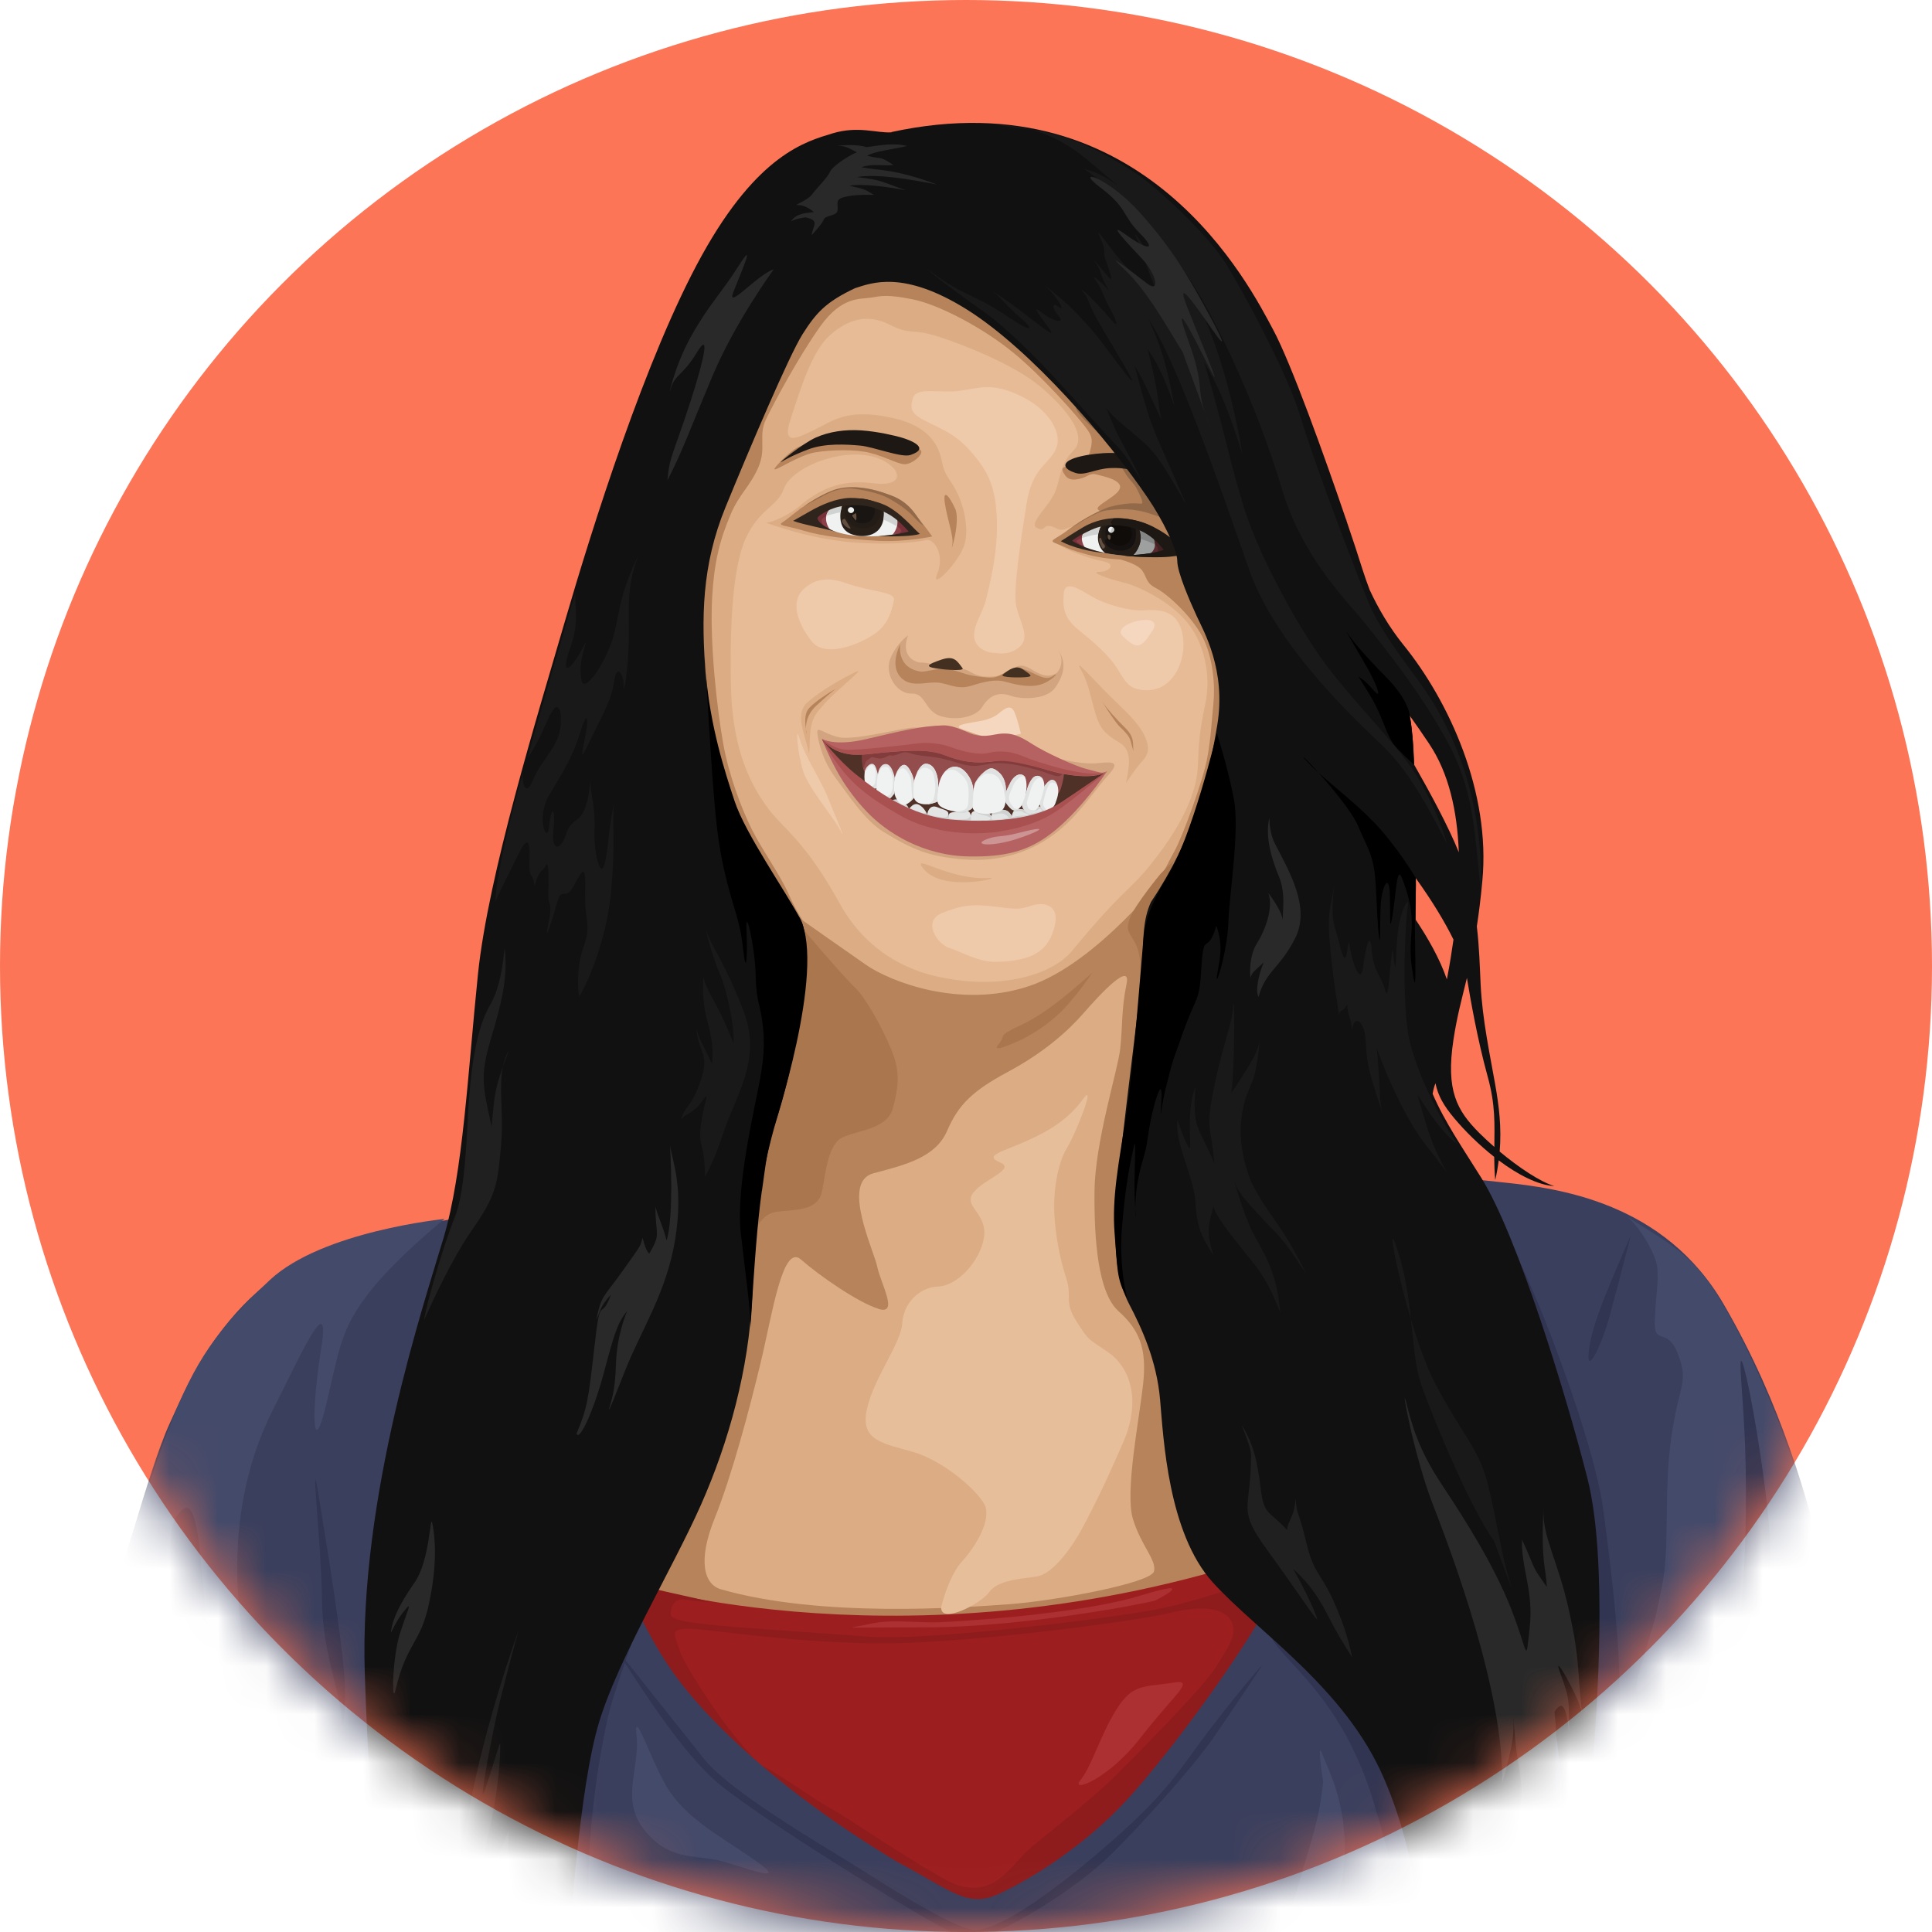 <svg width="40" height="40" viewBox="0 0 40 40" fill="none" xmlns="http://www.w3.org/2000/svg">
<circle cx="20" cy="20" r="20" fill="#FC7557"/>
<mask id="mask0_2827_5295" style="mask-type:alpha" maskUnits="userSpaceOnUse" x="0" y="0" width="40" height="40">
<circle cx="20" cy="20" r="20" fill="#FFC73A"/>
</mask>
<g mask="url(#mask0_2827_5295)">
<path d="M13.256 33.285C13.611 33.713 15.741 33.807 18.106 33.785C20.473 33.76 24.448 33.356 25.466 32.928C26.483 32.499 26.011 32.167 25.443 31.334C24.875 30.5 24.709 29.074 24.496 28.027C24.283 26.98 24.022 27.075 23.62 26.267C23.218 25.458 23.549 24.22 23.715 22.437C23.88 20.652 24.306 17.655 24.164 17.798C24.022 17.941 23.075 18.773 22.27 19.44C21.466 20.106 17.42 19.465 17.04 19.178C16.662 18.892 16.497 18.655 16.662 19.346C16.828 20.011 16.828 22.319 16.613 23.175C16.401 24.032 15.525 24.198 14.768 24.508C14.768 24.508 14.768 25.363 14.838 26.292C14.909 27.219 14.554 29.336 13.585 30.716C12.614 32.096 12.899 32.857 13.254 33.285H13.256Z" fill="#B6835B"/>
<path d="M17.16 19.819C17.941 20.556 18.771 20.89 19.741 20.962C21.373 21.08 22.224 20.319 23.242 19.273C24.259 18.227 25.24 16.953 25.478 15.693C25.714 14.432 25.365 13.45 25.177 12.999C24.987 12.548 24.691 11.732 24.573 11.304C24.454 10.876 23.999 10.139 22.603 8.45C19.834 5.144 18.539 5.435 17.599 5.63C16.983 5.749 16.219 7.028 15.983 7.504C15.746 7.979 15.22 8.842 14.935 9.413C14.651 9.984 14.279 11.215 14.279 11.858C14.279 12.501 14.397 14.528 14.562 15.765C14.728 17.002 16.377 19.083 17.158 19.82L17.16 19.819Z" fill="#B6835B"/>
<path d="M15.131 10.642C14.9 11.177 14.787 11.649 14.746 12.338C14.688 13.337 14.853 14.717 14.971 15.383C15.089 16.048 15.35 16.738 15.563 17.166C15.777 17.595 16.158 18.121 16.333 18.522C16.664 19.282 17.267 19.985 18.202 20.342C18.961 20.631 19.361 20.687 19.361 20.687C20.187 20.778 20.491 20.696 20.911 20.615C21.715 20.46 21.892 20.306 22.2 20.14C22.508 19.974 22.721 19.783 22.993 19.497C23.265 19.212 23.419 19.093 23.75 18.605C24.082 18.117 24.152 17.915 24.319 17.617C24.484 17.319 24.911 16.154 24.993 15.702C25.076 15.249 25.087 14.904 25.123 14.56C25.158 14.215 25.123 13.608 24.886 13.168C24.649 12.728 24.152 12.288 23.939 12.18C23.727 12.073 23.75 11.965 23.655 11.822C23.561 11.681 23.277 11.598 22.934 11.514C22.591 11.43 22.07 11.289 22.247 11.157C22.424 11.027 22.554 10.919 22.863 10.836C23.169 10.753 23.064 10.668 22.863 10.61C22.662 10.55 22.686 10.514 22.898 10.372C23.111 10.229 23.347 10.075 23.052 9.932C22.755 9.79 22.388 9.862 22.519 9.493C22.648 9.123 22.625 9.04 22.471 8.839C22.318 8.637 21.596 7.804 20.969 7.293C20.342 6.781 19.431 6.305 18.899 6.198C18.367 6.091 18.245 6.127 18.033 6.162C17.819 6.198 17.432 6.126 16.983 6.756C16.534 7.387 16.023 8.339 15.858 8.684C15.693 9.028 15.876 9.272 15.7 9.677C15.522 10.081 15.315 10.215 15.131 10.64V10.642Z" fill="#DCAC85"/>
<path d="M18.255 10.017C18.539 10.017 18.646 9.893 18.52 9.714C17.952 9.072 16.427 9.565 16.226 10.125C16.093 10.492 15.728 10.53 15.445 11.135C15.161 11.741 15.112 12.997 15.131 14.137C15.148 15.279 15.415 16.106 15.93 16.773C16.245 17.181 16.676 17.421 17.385 18.706C18.095 19.99 19.267 20.196 19.602 20.258C20.774 20.473 21.789 20.177 22.194 19.688C23.383 18.249 23.383 18.492 23.986 17.689C24.589 16.886 24.784 16.292 24.801 15.846C24.819 15.4 24.831 15.145 24.955 14.574C25.079 14.002 24.943 13.32 24.57 12.874C24.197 12.427 23.54 12.124 23.239 12.054C22.937 11.982 22.546 11.839 22.76 11.839C22.973 11.839 23.115 11.678 22.849 11.624C22.582 11.571 21.998 11.375 21.944 11.268C21.891 11.16 22.122 11.072 22.265 11C22.406 10.928 22.335 10.84 22.123 10.928C21.91 11.019 21.91 10.928 21.75 10.893C21.591 10.857 21.644 11.019 21.467 10.928C21.289 10.84 21.716 10.484 21.839 10.198C21.963 9.913 21.928 9.627 22.229 9.323C22.531 9.021 22.07 8.45 21.537 8.003C21.005 7.556 19.976 7.145 19.426 6.969C18.875 6.79 18.875 6.951 18.414 6.72C17.952 6.486 17.545 6.613 17.171 6.951C16.799 7.291 16.568 8.075 16.372 8.663C16.177 9.251 16.496 9.074 16.87 8.895C17.242 8.717 17.526 8.45 18.448 8.646C19.372 8.843 19.46 9.359 19.513 9.609C19.567 9.858 19.656 9.894 19.797 10.162C19.939 10.431 20.064 10.893 19.975 11.251C19.887 11.607 19.246 12.267 19.406 11.875C19.567 11.483 19.336 11.143 19.176 11.179C18.891 11.251 18.164 11.286 17.506 11.215C16.85 11.143 16.336 10.983 15.856 10.823C15.98 10.823 16.335 10.662 16.548 10.484C17.33 9.805 17.968 10.018 18.252 10.018L18.255 10.017Z" fill="#E6BB95"/>
<path d="M16.764 15.354C16.778 14.832 16.902 14.774 17.052 14.592C17.288 14.307 17.953 13.801 17.722 13.909C17.493 14.016 17.004 14.288 16.72 14.539C16.435 14.788 16.676 15.213 16.747 15.587C16.747 15.587 16.756 15.694 16.764 15.355V15.354Z" fill="#DCAC85"/>
<path d="M23.632 15.78C23.775 15.62 23.827 15.495 23.685 15.21C23.544 14.924 23.241 14.673 22.922 14.353C22.603 14.032 22.23 13.604 22.374 13.853C22.515 14.102 22.55 14.3 22.657 14.691C22.763 15.084 22.87 15.191 23.17 15.37C23.472 15.548 23.366 15.906 23.313 16.209C23.313 16.209 23.489 15.941 23.632 15.779V15.78Z" fill="#DCAC85"/>
<path d="M18.45 13.599C18.285 13.932 18.556 14.372 18.875 14.36C19.178 14.347 19.136 14.74 19.502 14.835C19.869 14.931 20.226 14.816 20.33 14.644C20.52 14.335 20.741 14.339 20.933 14.407C21.169 14.49 21.678 14.479 21.844 14.241C22.066 13.922 22.058 13.693 21.916 13.467C22.07 13.742 21.88 13.932 21.88 13.932C21.703 14.038 21.567 13.988 21.335 13.847C21.04 13.67 20.98 13.902 20.721 13.985C20.069 14.103 20.118 13.777 19.797 13.86C19.67 13.893 19.49 13.908 19.407 13.824C19.325 13.742 19.194 13.717 19.028 13.717C18.602 13.598 18.802 13.157 18.802 13.157C18.802 13.157 18.613 13.264 18.447 13.598L18.45 13.599Z" fill="#D2A580"/>
<path d="M18.875 14.145C19.101 14.181 19.29 14.098 19.502 14.145C19.716 14.192 19.87 14.277 20.129 14.192C20.39 14.109 20.614 14.062 20.792 14.109C20.969 14.158 21.266 14.241 21.514 14.181C21.764 14.121 21.963 13.883 21.809 13.991C21.655 14.098 21.514 13.991 21.302 13.896C21.088 13.8 20.969 13.835 20.793 13.932C20.616 14.026 20.603 14.05 20.308 14.014C20.012 13.979 19.976 13.942 19.728 13.871C19.479 13.799 19.218 13.907 19.077 13.907C18.544 13.835 18.64 13.336 18.64 13.336C18.39 13.86 18.651 14.108 18.875 14.144V14.145Z" fill="#B6835B"/>
<path d="M19.775 10.531C19.657 10.268 19.514 10.101 19.563 10.423C19.61 10.744 19.751 11.113 19.717 11.279C19.663 11.531 19.894 10.791 19.776 10.53L19.775 10.531Z" fill="#B6835B"/>
<path d="M21.858 9.304C22.012 8.983 21.727 8.484 21.135 8.199C20.544 7.913 20.284 8.032 19.869 8.091C19.455 8.15 18.971 7.996 18.899 8.246C18.828 8.495 18.875 8.58 19.243 8.757C19.609 8.936 19.833 9.031 20.154 9.411C20.473 9.791 20.615 10.101 20.639 10.768C20.662 11.434 20.491 12.094 20.42 12.391C20.35 12.689 20.166 12.908 20.166 13.158C20.166 13.407 20.438 13.526 20.592 13.515C20.592 13.515 20.887 13.593 21.113 13.391C21.338 13.189 21.113 12.885 21.042 12.552C20.97 12.22 21.137 11.178 21.254 10.43C21.374 9.68 21.705 9.627 21.859 9.306L21.858 9.304Z" fill="#EECAAA"/>
<path d="M17.327 16.965C17.137 16.526 17.16 16.501 16.901 16.026C16.639 15.549 16.593 15.419 16.534 15.229C16.474 15.039 16.51 15.597 16.628 15.966C16.746 16.334 17.267 16.929 17.397 17.191C17.528 17.451 17.327 16.965 17.327 16.965Z" fill="#EECAAA"/>
<path d="M20.614 19.914C21.443 19.902 21.715 19.641 21.833 19.188C21.952 18.737 21.621 18.665 21.36 18.748C21.101 18.831 21.065 18.831 20.603 18.771C20.142 18.712 19.917 18.737 19.504 18.903C19.089 19.069 19.397 19.545 19.657 19.628C19.918 19.711 20.253 19.919 20.616 19.914H20.614Z" fill="#EECAAA"/>
<path d="M20.473 15.299C20.686 15.312 20.84 15.251 21.136 15.192C21.136 15.192 21.076 14.918 21.007 14.752C20.936 14.584 20.829 14.644 20.686 14.764C20.545 14.883 20.379 14.918 20.083 14.965C19.787 15.014 19.787 15.062 20 15.122C20.214 15.181 20.261 15.289 20.473 15.299Z" fill="#F4D7BE"/>
<path d="M23.016 13.682C23.216 13.92 23.278 14.199 23.536 14.265C24.246 14.443 24.59 13.694 24.483 13.134C24.378 12.576 23.916 12.623 23.643 12.636C23.37 12.648 22.897 12.516 22.625 12.361C22.354 12.207 22.046 11.98 22.022 12.302C21.999 12.623 22.047 12.813 22.341 13.051C22.637 13.29 22.815 13.443 23.016 13.682Z" fill="#EECAAA"/>
<path d="M18.035 13.171C18.355 12.981 18.443 12.729 18.508 12.434C18.531 12.327 18.39 12.292 18.236 12.256C18.082 12.22 17.762 12.161 17.526 12.077C17.289 11.994 16.958 11.911 16.651 12.184C16.343 12.457 16.521 12.909 16.794 13.266C17.066 13.624 17.716 13.362 18.036 13.172L18.035 13.171Z" fill="#EECAAA"/>
<path d="M18.191 27.098C17.764 26.968 16.959 26.408 16.582 26.076C16.202 25.743 15.99 27.206 15.753 28.193C15.516 29.181 15.15 30.56 14.794 31.441C14.439 32.321 14.58 32.805 14.924 32.904C16.994 33.499 19.928 33.285 20.898 33.213C21.868 33.141 23.832 32.773 23.892 32.534C23.951 32.296 23.62 31.999 23.454 31.441C23.289 30.882 23.584 29.407 23.667 28.657C23.749 27.909 23.583 27.528 23.158 27.147C22.733 26.766 22.65 25.672 22.661 24.65C22.673 23.627 23.146 22.152 23.193 21.711C23.242 21.272 23.217 20.878 23.323 20.378C23.43 19.879 22.767 20.593 22.436 20.974C22.105 21.355 21.607 21.794 20.875 22.188C20.141 22.581 19.845 22.865 19.609 23.413C19.372 23.96 18.758 24.114 18.082 24.292C17.407 24.471 18.094 25.886 18.164 26.232C18.236 26.577 18.615 27.231 18.189 27.1L18.191 27.098Z" fill="#DCAC85"/>
<path d="M12.807 31.084C12.381 32.403 12.156 32.845 12.57 33.201C12.984 33.559 13.718 33.736 14.038 33.736C14.358 33.736 14.63 33.345 14.583 33.345C14.536 33.345 14.299 33.237 14.299 33.237C14.121 33.022 13.837 32.975 14.215 32.19C14.595 31.404 14.961 30.5 15.186 29.763C15.411 29.025 15.6 27.776 15.671 27.122C15.742 26.468 15.955 25.648 16.287 25.541C16.618 25.434 16.902 25.72 17.127 25.245C17.353 24.769 17.257 24.197 17.647 23.984C18.038 23.769 18.713 23.734 18.925 23.436C19.137 23.14 19.173 22.568 19.753 22.295C20.332 22.02 21.811 21.545 22.367 20.831C22.923 20.118 23.196 19.796 23.349 19.784C23.503 19.773 23.503 19.939 23.503 20.071C23.503 20.202 23.503 20.879 23.491 21.248C23.48 21.618 23.161 23.104 23.054 23.877C22.947 24.65 22.758 25.518 22.947 26.184C23.137 26.852 23.197 26.898 23.469 27.219C23.741 27.542 24.073 27.994 24.001 28.564C23.93 29.135 23.587 30.17 23.741 30.848C23.894 31.527 23.894 31.836 24.072 32.336C24.249 32.835 24.036 33.014 24.474 32.929C24.911 32.847 25.408 32.989 25.101 32.203C24.793 31.419 24.532 29.027 24.355 28.504C24.177 27.98 24.319 27.719 23.905 26.993C23.491 26.267 23.326 25.173 23.326 25.114C23.326 25.056 23.656 22.284 23.788 21.463C23.918 20.643 24.19 18.025 24.19 18.025C24.19 18.025 22.734 19.94 21.303 20.417C19.871 20.892 18.427 20.321 17.93 19.976C17.433 19.631 16.557 19.013 16.557 19.013C16.557 19.013 16.367 19.87 16.344 20.939C16.319 22.01 16.38 22.879 15.858 23.319C15.338 23.759 14.06 23.51 14.191 25.044C14.321 26.579 14.143 28.042 14.001 28.529C13.859 29.015 13.231 29.766 12.806 31.086L12.807 31.084Z" fill="#B6835B"/>
<path d="M15.161 26.432C15.244 26.79 15.303 26.694 15.339 26.98C15.373 27.265 15.421 26.194 15.421 26.194C15.574 25.552 15.706 25.136 16.083 25.088C16.462 25.04 16.935 25.076 17.018 24.671C17.101 24.267 17.137 23.683 17.456 23.542C17.775 23.399 18.367 23.374 18.485 22.948C18.602 22.519 18.626 22.234 18.508 21.876C18.39 21.52 17.976 20.711 17.704 20.449C17.432 20.187 16.652 19.271 16.485 19.069C16.319 18.867 16.036 21.924 15.552 22.708C15.066 23.494 14.663 23.649 14.487 24.206C14.31 24.766 14.31 24.921 14.558 25.551C14.807 26.18 15.079 26.074 15.162 26.431L15.161 26.432Z" fill="#AA764E"/>
<path d="M24.353 17.75C24.338 17.764 24.326 17.781 24.314 17.798C24.385 17.725 24.424 17.684 24.353 17.75Z" fill="#AA764E"/>
<path d="M23.609 21.77C23.633 22.139 23.656 22.794 23.881 21.593C24.107 20.39 24.141 19.024 24.212 18.679C24.278 18.362 24.195 17.988 24.316 17.799C24.208 17.91 24.023 18.097 24.023 18.097C24.023 18.097 23.503 18.727 23.397 19C23.29 19.273 23.384 19.298 23.503 19.524C23.621 19.75 23.61 20.012 23.621 20.297C23.634 20.582 23.621 20.725 23.598 21.105C23.574 21.485 23.585 21.402 23.61 21.77H23.609Z" fill="#AA764E"/>
<path d="M21.052 21.568C21.325 21.449 21.716 21.212 22.023 20.89C22.33 20.569 22.614 20.141 22.614 20.141C22.283 20.426 21.716 20.95 21.16 21.212C20.603 21.472 20.84 21.426 20.686 21.604C20.532 21.782 20.78 21.687 21.052 21.568Z" fill="#AA764E"/>
<path d="M19.426 26.636C19.035 26.648 18.704 26.981 18.68 27.397C18.657 27.812 18.09 28.526 17.947 29.181C17.805 29.835 18.291 29.882 18.906 30.061C19.52 30.24 20.196 30.822 20.373 31.131C20.551 31.44 20.207 32.011 19.923 32.321C19.638 32.63 19.486 33.273 19.486 33.273C19.462 33.642 20.314 33.201 20.48 32.964C20.646 32.726 21.083 32.691 21.45 32.642C21.818 32.594 22.231 31.976 22.432 31.595C22.633 31.214 22.881 30.726 23.26 29.848C23.64 28.968 23.379 28.301 22.952 28.003C22.526 27.706 22.562 27.789 22.289 27.361C22.017 26.932 22.206 26.862 22.077 26.468C21.947 26.076 21.852 25.588 21.829 25.135C21.805 24.684 21.888 24.1 22.09 23.768C22.291 23.435 22.704 22.364 22.421 22.758C22.137 23.15 21.759 23.399 21.249 23.625C20.741 23.851 20.362 23.923 20.704 24.066C21.048 24.208 20.362 24.411 20.148 24.696C19.935 24.983 20.444 25.113 20.373 25.612C20.301 26.111 19.816 26.623 19.426 26.636Z" fill="#E7BE9A"/>
<path d="M19.218 40.491C22.247 42.513 22.816 39.373 24.921 36.922C27.027 34.472 26.98 31.808 26.98 31.808C26.98 31.808 26.98 31.903 26.199 32.212C18.934 34.615 13.019 32.784 13.019 32.784C11.598 32.45 13.255 36.067 14.178 37.019C15.101 37.971 16.19 38.471 19.218 40.492V40.491Z" fill="#9D1E1F"/>
<path d="M14.19 33.123C14.457 33.159 14.776 33.175 14.776 33.175C14.776 33.175 13.179 32.819 12.895 32.748C13.179 33.819 13.871 35.121 14.208 35.37C14.545 35.62 14.545 35.709 14.952 35.94C15.359 36.172 15.645 36.421 15.645 36.421C15.076 35.904 14.154 34.459 14.065 34.155C13.977 33.852 13.817 33.691 14.366 33.727C14.916 33.763 16.922 34.083 18.802 34.014C20.683 33.942 23.594 33.55 24.252 33.388C24.908 33.228 25.352 33.299 25.494 33.567C25.635 33.835 25.423 34.102 25.175 34.513C24.927 34.923 23.543 36.313 23.116 36.743C22.69 37.171 21.856 37.831 21.376 38.223C20.898 38.616 20.543 39.472 19.513 38.882C18.484 38.294 17.614 37.67 17.223 37.455C16.834 37.24 16.159 36.743 15.822 36.58C15.486 36.42 17.561 38.276 18.289 38.74C19.017 39.204 19.39 39.792 20.223 39.721C21.057 39.649 21.661 39.936 22.513 38.864C23.364 37.794 23.79 37.331 24.412 36.491C25.032 35.652 25.689 34.85 26.009 34.19C26.329 33.53 27.11 32.228 26.665 32.441C26.222 32.656 24.837 33.155 23.879 33.332C22.92 33.511 19.212 33.975 18.005 33.886C16.799 33.797 15.184 33.69 14.687 33.636C14.189 33.583 13.887 33.53 13.887 33.422C13.887 33.314 13.922 33.082 14.189 33.119L14.19 33.123Z" fill="#8E1C1D"/>
<path d="M23.615 35.977C24.289 35.102 24.768 34.764 24.308 34.835C23.68 34.932 23.455 34.853 23.117 35.388C22.781 35.924 22.604 36.565 22.373 36.851C22.142 37.136 22.94 36.851 23.615 35.976V35.977Z" fill="#AC3031"/>
<path d="M19.142 33.693C21.111 33.693 23.56 33.23 23.916 33.139C23.916 33.139 24.892 32.641 23.615 33.034C22.336 33.426 19.869 33.569 19.444 33.587C19.018 33.605 18.449 33.516 18.006 33.622C17.562 33.729 17.172 33.693 19.143 33.693H19.142Z" fill="#AC3031"/>
<path d="M1.898 42.728C1.898 42.728 2.49 40.04 2.513 39.254C2.537 38.47 2.726 38.826 2.916 39.017C3.104 39.207 4.832 41.158 6.299 41.989C7.766 42.823 7.884 43.06 8.783 44.249C9.682 45.44 9.091 45.272 9.873 45.938C10.654 46.605 11.221 45.415 13.067 45.273C14.913 45.13 14.96 45.297 17.539 45.511C20.118 45.726 29.252 46.368 31.169 46.059C33.086 45.75 33.062 43.799 35.666 43.347C38.268 42.895 37.133 45.178 37.345 47.009C37.559 48.841 37.582 46.939 37.937 46.319C38.292 45.701 38.86 43.727 38.977 42.8C39.096 41.871 38.883 39.92 38.883 39.516C38.883 39.111 39.167 38.446 39.38 37.685C39.593 36.923 39.025 36.21 38.812 35.734C38.599 35.259 38.031 33.332 37.724 32.214C37.417 31.097 36.919 29.122 35.688 27.005C34.458 24.886 32.257 24.601 31.145 24.483C30.033 24.365 28.542 24.174 28.093 24.651C27.644 25.126 27.667 29.503 27.548 30.287C27.43 31.074 26.815 32.12 26.295 33.142C25.773 34.164 24.236 36.283 23.337 37.258C22.439 38.233 21.349 38.899 20.688 39.208C20.025 39.517 19.695 39.137 18.605 38.565C15.978 36.994 14.536 35.474 13.945 34.641C13.353 33.807 12.643 32.358 12.454 30.93C12.266 29.503 13.306 24.531 12.974 24.577C12.643 24.625 10.892 24.958 7.911 25.506C4.929 26.052 3.958 28.503 3.51 29.478C3.061 30.454 2.445 32.952 2.043 33.832C1.641 34.712 1.475 35.83 1.405 36.496C1.334 37.163 1.073 37.4 0.955 37.9C0.837 38.4 1.073 39.851 1.31 40.946C1.547 42.039 1.902 42.729 1.902 42.729L1.898 42.728Z" fill="#3A3F5D"/>
<path d="M2.691 37.958C3.223 38.388 6.4 40.687 6.223 40.402C6.181 40.334 5.85 39.832 5.762 39.26C5.673 38.689 5.692 38.51 5.158 37.993C4.627 37.475 3.526 36.494 3.029 36.12C2.533 35.745 2.497 35.138 2.301 35.425C2.106 35.711 1.627 36.816 1.734 37.103C1.841 37.389 2.16 37.531 2.692 37.959L2.691 37.958Z" fill="#444A6A"/>
<path d="M1.998 35.408C2.176 34.516 2.3 33.927 2.425 33.819C2.549 33.711 2.532 34.39 2.656 34.746C2.78 35.102 2.78 34.818 2.78 34.818C2.673 33.231 2.709 31.678 2.904 32.677C3.099 33.676 3.278 35.353 3.402 33.711C3.526 32.071 3.509 31.57 3.667 31.374C3.828 31.177 4.022 30.945 4.146 32.195C4.271 33.443 4.253 33.783 4.608 34.71C4.963 35.639 5.141 35.068 4.963 33.426C4.786 31.785 5.07 30.339 5.637 29.216C6.205 28.092 6.862 26.611 6.648 27.932C6.435 29.252 6.471 30.269 6.755 29.073C7.039 27.878 7.057 27.54 7.607 26.807C8.158 26.076 9.204 25.237 9.204 25.237C9.204 25.237 6.666 25.488 5.584 26.504C4.501 27.523 4.04 28.146 3.49 29.591C2.94 31.037 2.354 33.016 2.23 33.374C2.106 33.73 1.841 34.301 1.769 34.712C1.697 35.122 1.751 35.193 1.769 35.514C1.786 35.835 1.822 36.299 1.999 35.408H1.998Z" fill="#444A6A"/>
<path d="M26.72 40.903C26.88 41.76 26.613 43.239 27.111 41.384C27.606 39.529 27.891 38.958 27.838 38.048C27.785 37.137 27.502 36.657 27.378 36.317C27.252 35.978 27.395 36.888 27.395 36.888C27.306 37.728 27.145 38.102 26.88 39.03C26.614 39.958 26.561 40.047 26.72 40.903Z" fill="#444A6A"/>
<path d="M13.339 37.886C13.836 38.511 14.351 38.404 14.847 38.511C15.344 38.617 16.568 39.135 15.468 38.403C14.797 37.957 14.225 37.618 13.872 37.101C13.515 36.583 13.108 35.263 13.179 35.94C13.25 36.618 12.841 37.261 13.339 37.885V37.886Z" fill="#444A6A"/>
<path d="M33.854 36.407C33.356 37.245 33.695 37.351 33.624 38.029C33.552 38.708 34.264 37.853 34.83 37.511C35.185 37.298 35.841 37.351 36.25 37.262C36.657 37.172 37.456 37.262 37.546 36.958C37.634 36.655 38.025 36.297 38.185 35.764C38.344 35.228 38.025 34.889 37.901 34.122C37.777 33.354 37.403 31.178 37.172 30.429C36.943 29.679 36.428 28.358 35.771 27.181C35.115 26.004 34.689 25.824 33.676 25.183C33.89 25.325 34.298 25.95 34.315 26.271C34.334 26.593 34.298 26.663 34.262 27.288C34.226 27.913 34.511 27.43 34.741 28.037C34.973 28.644 34.758 28.644 34.599 29.786C34.44 30.927 34.582 31.997 34.405 32.872C34.226 33.747 34.262 33.496 33.979 34.479C33.696 35.46 34.034 34.906 34.475 34.461C34.92 34.015 34.955 34.05 34.706 34.621C34.458 35.192 34.351 35.566 33.855 36.406L33.854 36.407Z" fill="#444A6A"/>
<path d="M19.373 39.832C20.101 40.224 20.154 40.207 20.74 39.939C21.326 39.671 22.354 39.028 22.994 38.404C23.633 37.779 24.715 36.567 25.123 35.977C25.532 35.388 25.94 34.765 26.099 34.533C26.259 34.3 25.637 35.032 24.999 35.87C24.36 36.709 24.2 37.119 22.709 38.386C21.622 39.309 20.669 39.939 20.207 39.956C19.747 39.973 18.024 38.813 17.225 38.333C16.427 37.851 15.025 36.976 14.582 36.424C14.139 35.87 12.612 33.944 12.612 33.944C12.914 34.338 13.996 36.228 14.937 36.977C15.877 37.727 18.646 39.44 19.373 39.833V39.832Z" fill="#313552"/>
<path d="M2.602 39.296C2.727 38.135 2.549 37.904 2.549 37.904C2.566 38.403 2.282 38.314 2.177 38.047C2.07 37.779 1.965 37.53 1.68 37.44C1.396 37.351 1.148 37.602 1.148 38.742C1.148 39.883 1.929 42.809 1.929 42.809C1.929 42.809 2.478 40.455 2.602 39.296Z" fill="#313552"/>
<path d="M1.321 37.075C1.311 37.08 1.306 37.084 1.306 37.084C1.306 37.084 1.312 37.08 1.321 37.075Z" fill="#313552"/>
<path d="M2.336 34.48C2.326 34.564 2.32 34.633 2.316 34.691C2.366 34.367 2.377 34.156 2.336 34.48Z" fill="#313552"/>
<path d="M1.733 37.209C1.733 37.209 1.556 37.03 1.786 36.583C2.017 36.138 2.124 35.797 2.212 35.531C2.3 35.263 2.443 35.407 2.869 35.852C3.294 36.298 3.916 36.868 4.483 37.297C5.052 37.726 6.259 38.813 6.933 39.296C7.607 39.778 8.832 40.777 9.399 41.419C8.264 40.154 7.376 39.492 6.826 39.083C6.277 38.673 4.359 37.066 3.756 36.495C3.152 35.924 2.443 35.372 2.407 35.157C2.376 34.975 2.295 35.024 2.315 34.69C2.278 34.937 2.217 35.25 2.141 35.443C1.964 35.888 1.696 36.512 1.574 36.762C1.472 36.967 1.361 37.05 1.322 37.075C1.363 37.055 1.491 37.022 1.734 37.21L1.733 37.209Z" fill="#313552"/>
<path d="M33.197 31.285C33.073 30.286 32.452 28.502 31.955 27.253C31.457 26.005 30.661 24.471 30.661 24.471C30.661 24.471 30.554 25.238 30.732 25.897C30.908 26.557 32.364 32.926 32.364 33.123C32.364 33.321 31.441 37.19 31.28 38.333C31.121 39.475 31.441 39.207 31.512 39.475C31.583 39.743 31.423 40.421 31.28 40.974C31.14 41.528 32.133 40.849 32.506 40.706C32.879 40.565 34.05 39.886 34.21 39.886C34.37 39.886 34.654 39.6 35.151 39.226C35.647 38.851 36.979 38.369 37.103 38.512C37.227 38.655 37.849 41.564 37.954 42.776C38.061 43.989 37.83 46.398 37.83 46.398C37.83 46.398 38.398 44.686 38.559 43.651C38.718 42.616 38.505 41.403 38.328 40.367C38.151 39.332 37.69 38.62 37.708 38.316C37.725 38.013 38.293 38.316 38.612 38.548C38.931 38.779 38.879 39.351 38.879 39.351C38.879 39.351 38.932 39.066 38.915 38.744C38.879 38.102 38.116 37.906 37.726 37.906C37.336 37.906 36.999 37.924 36.218 38.156C35.438 38.388 34.106 39.227 33.768 39.387C33.432 39.547 33.343 39.173 33.272 38.727C33.201 38.281 33.36 37.532 33.503 36.032C33.644 34.533 33.324 32.286 33.2 31.287L33.197 31.285Z" fill="#313552"/>
<path d="M12.185 38.923C12.185 37.584 12.487 35.871 12.647 35.318C12.806 34.765 13.197 33.694 13.197 33.694C13.197 33.694 12.451 33.945 11.937 36.014C11.422 38.084 11.139 39.778 11.12 41.1C11.102 42.419 10.924 43.437 10.871 43.864C10.819 44.293 10.765 44.56 10.445 44.792C10.126 45.024 9.949 45.399 9.912 44.971C9.876 44.542 10.001 44.061 9.308 43.293C8.616 42.526 6.824 40.901 6.008 40.349C5.192 39.795 2.814 38.083 2.814 38.083C2.814 38.083 3.789 38.939 4.518 39.51C5.245 40.081 8.067 42.258 8.671 43.007C9.275 43.757 9.594 44.096 9.63 44.56C9.666 45.024 9.63 45.523 9.647 45.667C9.666 45.808 10.286 45.435 10.819 45.184C11.35 44.935 13.924 43.865 14.793 43.989C15.663 44.114 18.201 44.632 18.964 44.757C19.727 44.881 26.222 45.239 27.589 45.096C28.956 44.953 28.759 44.686 29.045 43.703C29.329 42.723 29.896 41.384 29.719 40.581C29.541 39.778 29.931 38.459 29.488 37.532C29.045 36.603 27.696 34.533 27.181 34.23C26.666 33.928 26.027 33.588 26.488 34.141C26.95 34.695 27.89 35.462 28.458 37.37C29.026 39.28 29.168 40.279 28.794 41.652C28.422 43.026 28.209 44.15 28.032 44.346C27.855 44.544 26.665 44.775 26.044 44.739C25.422 44.703 20.276 44.542 18.697 44.257C17.117 43.971 15.661 43.507 14.668 43.615C13.676 43.721 12.024 44.542 11.777 44.453C11.529 44.364 11.582 44.312 11.777 43.097C11.972 41.884 12.184 40.26 12.184 38.923H12.185Z" fill="#313552"/>
<path d="M7.109 34.479C7.021 33.622 6.878 32.693 6.63 31.16C6.382 29.625 6.649 31.856 6.666 33.087C6.683 34.318 7.021 34.836 7.092 35.745C7.092 35.745 7.197 35.334 7.109 34.479Z" fill="#313552"/>
<path d="M34.743 37.513C34.795 37.531 35.04 37.531 35.386 37.81C35.734 38.09 35.543 37.775 35.456 37.27C35.369 36.764 35.265 36.589 35.04 35.453C34.813 34.318 35.04 35.453 35.04 35.977C35.04 36.501 34.761 36.589 34.467 37.025C34.171 37.462 34.437 37.411 34.745 37.514L34.743 37.513Z" fill="#313552"/>
<path d="M33.338 27.201C33.533 26.487 33.764 25.576 33.764 25.576C33.356 26.522 32.966 27.379 32.897 27.95C32.825 28.522 33.144 27.916 33.34 27.202L33.338 27.201Z" fill="#313552"/>
<path d="M36.516 33.373C36.764 32.57 36.64 31.41 36.445 30.107C36.25 28.805 36.036 27.895 36.036 28.252C36.036 28.609 36.124 29.322 36.143 30.412C36.16 31.499 36.143 33.266 35.84 34.585C35.84 34.585 36.267 34.176 36.516 33.373Z" fill="#313552"/>
<path d="M1.755 41.372C1.827 41.788 1.909 42.525 1.909 42.525C1.909 42.525 2.003 41.68 2.11 41.086C2.217 40.491 2.5 39.588 2.513 39.254C2.525 38.921 2.561 37.886 2.513 37.839C2.465 37.792 2.443 37.993 2.276 38.007C2.111 38.018 2.052 37.709 1.898 37.602C1.744 37.494 1.519 37.566 1.46 37.958C1.401 38.35 1.603 39.362 1.626 39.969C1.65 40.576 1.684 40.955 1.755 41.372Z" fill="#24273A"/>
<path d="M31.463 41.075C31.427 41.586 31.76 41.004 32.173 40.741C32.587 40.481 33.899 40.1 34.114 39.933C34.326 39.767 34.433 39.552 34.29 39.648C34.149 39.743 33.924 39.874 33.428 39.969C32.93 40.064 32.823 40.159 32.327 40.325C31.831 40.492 32.374 40.123 32.564 39.695C32.753 39.267 32.611 39.207 32.386 38.958C32.162 38.708 31.937 38.862 31.783 38.898C31.783 38.898 31.593 39.375 31.937 39.35C32.281 39.327 32.044 39.588 31.926 39.885C31.807 40.183 31.499 40.564 31.464 41.075H31.463Z" fill="#24273A"/>
<path d="M38.113 38.446C38.396 38.458 38.806 38.596 38.894 38.993C38.965 39.313 38.93 38.755 38.847 38.529C38.765 38.303 38.077 38.113 37.793 38.124C37.51 38.136 37.414 38.149 36.965 38.077C36.516 38.007 36.09 38.327 35.687 38.578C35.285 38.827 34.611 39.421 34.575 39.421C34.575 39.421 34.752 39.565 34.941 39.457C35.131 39.351 35.332 39.101 35.935 38.756C36.538 38.411 36.491 38.53 37.036 38.72C37.58 38.911 37.449 40.042 37.793 41.444C38.137 42.848 37.804 46.512 37.804 46.512C37.804 46.512 38.159 45.132 38.194 44.656C38.23 44.18 38.312 43.408 38.36 42.562C38.407 41.717 38.373 41.432 38.255 40.684C38.136 39.934 38.065 40.088 37.876 39.423C37.686 38.758 37.745 38.863 37.639 38.519C37.532 38.175 37.828 38.437 38.112 38.448L38.113 38.446Z" fill="#24273A"/>
<path d="M3.128 52.292C3.388 53.005 3.672 53.79 4.476 53.79C5.28 53.79 6.488 53.694 6.961 53.862C7.434 54.028 9.375 54.813 15.858 54.694C22.341 54.575 26.553 53.22 27.524 52.863C28.493 52.506 20.425 50.317 19.147 49.674C17.869 49.031 13.373 47.772 12.544 47.557C11.717 47.342 10.25 47.01 9.823 46.986C9.397 46.961 9.54 46.654 9.563 46.058C9.586 45.462 9.942 44.345 9.279 43.584C8.616 42.824 6.983 41.182 5.47 40.183C3.956 39.184 2.702 37.993 2.513 37.827C2.513 37.827 2.087 40.277 1.945 41.775C1.802 43.274 1.66 46.367 2.062 48.459C2.465 50.553 2.867 51.576 3.127 52.29L3.128 52.292Z" fill="#E6BB95"/>
<path d="M11.599 47.367C12.073 47.461 13.517 47.772 14.013 48.009C14.511 48.247 15.883 48.913 16.901 49.293C17.917 49.674 23.147 51.887 26.508 53.005C29.867 54.123 33.489 53.148 34.032 52.91C34.576 52.671 35.286 52.79 35.76 52.124C36.233 51.458 36.919 50.292 37.464 48.056C38.008 45.819 38.102 44.012 38.078 42.323C38.053 40.634 37.439 38.28 37.439 38.28C36.635 37.828 35.026 39.136 34.411 39.613C33.795 40.088 33.37 40.683 32.92 41.015C32.471 41.349 31.974 43.085 31.713 43.608C31.452 44.132 30.01 44.417 29.512 44.583C29.016 44.751 28.448 44.822 27.667 44.917C26.886 45.011 24.283 45.083 22.745 45.011C21.207 44.94 17.87 44.392 16.309 44.061C14.748 43.727 13.944 44.036 13.162 44.298C12.381 44.56 11.434 44.894 10.89 45.107C10.346 45.322 9.589 45.678 9.589 45.678C9.589 45.678 9.518 46.225 9.471 46.558C9.424 46.892 9.612 46.986 9.826 46.986C10.039 46.986 11.127 47.271 11.6 47.367H11.599Z" fill="#E6BB95"/>
<path d="M2.987 51.744C2.987 51.744 2.702 50.268 2.798 49.032C2.892 47.795 2.68 46.843 2.561 45.772C2.443 44.702 2.49 42.323 2.561 41.372C2.632 40.42 2.632 39.017 3.294 39.254C3.956 39.492 5.779 40.491 6.985 41.751C8.192 43.012 8.76 43.892 8.997 44.249C9.233 44.606 9.588 45.32 9.588 45.676C9.707 44.796 9.729 44.32 9.423 43.821C9.115 43.322 7.081 41.418 6.015 40.633C4.95 39.848 2.773 38.111 2.514 37.825C2.418 38.706 2.206 39.895 2.088 40.75C1.97 41.607 1.733 43.964 1.804 45.747C1.875 47.532 2.182 49.743 2.988 51.741L2.987 51.744Z" fill="#D3A077"/>
<path d="M37.439 38.279C37.249 38.184 36.658 38.065 35.878 38.541C35.097 39.018 34.007 39.945 33.654 40.326C33.297 40.706 32.637 41.206 32.565 41.468C32.495 41.73 31.904 43.182 31.785 43.466C31.667 43.753 31.194 44.085 30.696 44.227C30.2 44.369 28.282 45.036 25.941 45.036C23.599 45.036 22.32 45.108 19.504 44.631C16.688 44.155 15.127 43.656 13.896 44.037C12.666 44.416 9.662 45.583 9.59 45.679C9.519 46.083 9.354 46.963 9.613 46.963C9.873 46.963 11.862 47.368 12.405 47.511C12.949 47.653 14.203 48.057 14.914 48.414C15.624 48.771 22.154 51.292 23.693 51.936C25.231 52.578 27.29 53.433 28.994 53.53C30.698 53.624 33.063 53.244 33.655 53.029C34.246 52.815 34.908 52.719 35.028 52.578C35.028 52.578 34.553 52.578 34.246 52.292C33.938 52.007 33.299 51.221 32.851 51.792C32.401 52.363 31.549 52.601 30.886 52.626C30.225 52.65 27.455 52.888 23.409 51.246C19.363 49.605 15.908 48.583 15.245 48.249C14.582 47.915 14.085 47.44 13.659 47.416C13.233 47.393 12.761 47.416 12.286 47.321C11.812 47.226 11.553 47.084 11.316 46.679C11.079 46.274 11.291 45.87 11.575 45.656C11.86 45.442 12.332 45.228 12.948 44.871C13.562 44.512 14.178 43.99 14.793 43.99C15.409 43.99 18.438 44.656 19.171 44.775C19.904 44.894 23.169 45.347 25.252 45.275C27.334 45.203 28.872 45.037 29.723 44.965C30.575 44.894 32.657 45.084 33.178 45.155C33.698 45.227 33.414 45.037 34.006 44.656C34.598 44.275 35.38 43.751 35.308 43.204C35.237 42.657 34.716 43.347 34.527 43.442C34.339 43.538 32.255 44.678 32.303 44.441C32.351 44.203 32.611 43.679 32.99 43.465C33.368 43.251 34.149 42.989 34.599 42.704C35.049 42.418 36.327 41.751 35.427 41.134C34.221 41.824 33.417 42.37 33.204 42.157C32.991 41.942 33.512 41.562 34.175 41.228C34.838 40.896 35.783 40.325 34.813 39.898C33.819 40.444 34.269 39.898 34.767 39.516C35.263 39.136 36.044 38.708 36.565 38.541C37.085 38.375 37.203 38.803 37.44 39.374C37.677 39.945 37.842 41.134 37.961 41.919C38.079 42.705 38.054 43.941 38.054 43.941C38.054 43.941 38.387 42.062 37.44 38.281L37.439 38.279Z" fill="#D3A077"/>
<path d="M33.907 41.428C34.484 41.088 34.883 40.723 35.061 40.589C35.239 40.455 35.382 39.974 34.875 39.867C34.37 39.759 33.571 40.519 33.357 40.643C33.145 40.767 31.619 41.535 31.202 41.918C30.786 42.302 29.897 43.507 29.702 43.899C29.506 44.291 29.942 44.666 30.332 44.666C30.721 44.666 32.683 44.845 32.852 44.943C33.021 45.041 33.109 45.112 33.109 45.112C33.206 45.112 33.224 45.21 33.447 45.04C33.669 44.871 33.908 44.685 34.191 44.46C34.475 44.235 34.786 44.104 35.008 43.835C35.229 43.568 35.39 43.085 35.132 43.112C34.875 43.14 33.952 43.621 33.579 43.835C33.206 44.049 32.613 44.468 32.443 44.486C32.274 44.504 32.594 44.013 32.878 43.736C33.162 43.46 33.064 43.451 33.615 43.219C34.165 42.988 36.073 42.265 35.559 41.453C35.044 40.643 34.396 41.642 33.944 41.846C33.491 42.052 31.992 42.944 32.001 42.73C32.01 42.515 33.333 41.767 33.908 41.428H33.907Z" fill="#9C6D48"/>
<path d="M32.139 38.945C31.95 39.064 31.808 39.184 31.5 39.397C31.193 39.612 30.08 40.777 29.582 41.419C29.086 42.06 28.896 42.869 28.803 43.393C28.707 43.917 28.318 44.818 28.318 44.818C29.265 44.603 30.529 44.797 31.358 44.867C32.186 44.94 33.015 45.153 33.228 45.011C33.441 44.867 34.151 44.251 34.529 44.036C34.908 43.821 35.074 43.68 35.168 43.274C35.264 42.871 34.79 43.012 34.411 43.156C34.033 43.299 33.465 43.537 33.087 43.774C32.707 44.012 31.667 44.726 31.667 44.655C31.667 44.584 32.164 44.012 32.401 43.774C32.638 43.537 32.685 43.371 32.968 43.228C33.252 43.085 34.221 42.729 34.718 42.419C35.215 42.11 35.616 41.824 35.641 41.443C35.666 41.062 35.335 40.849 34.98 41.015C34.623 41.183 32.519 41.896 32.519 41.896C32.519 41.896 33.181 41.586 33.467 41.42C33.75 41.254 34.648 40.801 34.981 40.516C35.312 40.231 34.957 39.684 34.673 39.754C34.39 39.825 33.775 39.921 33.443 40.063C33.112 40.207 32.378 40.468 31.669 40.801C31.786 40.634 32.378 39.921 32.498 39.588C32.615 39.254 32.331 38.826 32.143 38.945H32.139Z" fill="#D9B491"/>
<path d="M2.702 38.778C3.057 38.659 3.838 39.23 4.312 39.564C4.785 39.897 7.269 41.871 7.813 42.346C8.358 42.823 8.972 43.441 9.209 43.844C9.445 44.249 9.647 44.76 9.671 45.116C9.699 44.147 9.575 43.808 8.948 43.202C8.364 42.636 7.422 41.583 5.813 40.418C4.427 39.415 2.702 37.992 2.512 37.825C2.417 38.396 2.204 39.74 2.204 39.74C2.204 39.74 2.346 38.895 2.702 38.776V38.778Z" fill="#AA764E"/>
<path d="M37.439 38.28C37.202 38.232 36.894 37.803 35.924 38.423C34.953 39.041 34.174 39.803 34.174 39.803C34.174 39.803 34.434 39.731 34.505 39.756C34.576 39.779 34.719 39.422 35.474 39.042C36.233 38.661 36.752 38.258 37.084 38.59C37.416 38.924 37.604 39.59 37.794 40.731C37.94 41.616 38.016 43.269 38.01 44.314C38.067 42.017 37.888 39.42 37.439 38.282V38.28Z" fill="#AA764E"/>
<path d="M29 43.533C29.044 43.328 29.133 42.642 29.195 42.481C29.257 42.321 29.47 41.936 29.532 41.731C29.594 41.526 30.117 40.974 30.446 40.644C30.773 40.314 31.386 39.796 31.518 39.69C31.652 39.584 31.909 39.502 32.086 39.279C32.264 39.055 32.236 38.957 32.176 38.949C32.112 38.94 31.881 39.09 31.643 39.279C31.404 39.466 31.218 39.627 31.031 39.824C30.844 40.02 30.063 40.823 29.789 41.144C29.514 41.465 29.398 41.688 29.141 42.152C28.884 42.616 28.778 43.606 28.662 43.882C28.547 44.159 28.316 44.819 28.316 44.819C29.966 44.623 32.372 45.06 32.611 45.087C32.851 45.113 33.116 45.14 33.18 45.087C33.242 45.033 33.721 44.686 33.917 44.49C34.11 44.294 34.416 44.092 34.626 43.972C34.959 43.781 35.117 43.541 35.16 43.312C35.214 43.038 35.098 43.359 34.941 43.491C34.776 43.63 34.412 43.668 34.207 43.74C34.002 43.811 33.88 43.998 33.623 44.23C33.364 44.463 32.584 44.758 32.344 44.748C32.105 44.739 31.697 44.721 31.715 44.65C31.734 44.578 31.955 44.533 32.132 44.337C32.31 44.141 32.478 43.892 32.665 43.615C32.851 43.337 34.057 42.919 34.386 42.757C34.714 42.597 35.498 41.94 35.587 41.645C35.675 41.351 35.291 41.786 34.963 42.061C34.635 42.338 34.146 42.517 33.676 42.651C33.206 42.785 33.064 42.829 32.763 43.079C32.461 43.328 32.39 43.605 32.213 43.891C32.035 44.176 31.644 44.568 31.546 44.711C31.448 44.854 30.447 44.639 30.313 44.623C30.18 44.604 29.966 44.542 29.985 44.417C30.003 44.293 30.606 43.507 30.74 43.256C30.872 43.007 31.139 42.713 31.36 42.517C31.582 42.321 32.468 41.886 32.754 41.803C33.216 41.669 33.784 41.241 33.784 41.241C33.784 41.241 33.295 41.41 33.074 41.526C32.852 41.643 32.23 41.776 31.929 41.848C31.627 41.919 31.415 42.159 31.105 42.623C30.793 43.086 29.922 44.239 29.685 44.469C29.419 44.728 29.356 44.611 29.224 44.594C29.09 44.576 28.869 44.586 28.922 44.452C28.975 44.317 29.409 43.666 29.499 43.47C29.587 43.274 29.986 42.319 30.084 42.114C30.181 41.908 30.617 41.436 30.794 41.277C30.972 41.115 31.532 40.893 31.638 40.813C31.744 40.732 32.081 40.224 32.081 40.224C32.081 40.224 31.993 40.305 31.868 40.42C31.744 40.536 31.532 40.687 31.309 40.831C31.087 40.974 30.794 41.124 30.519 41.366C30.244 41.607 30.005 42.16 29.828 42.508C29.65 42.855 29.473 43.292 29.305 43.624C29.135 43.953 29.012 44.095 28.781 44.417C28.55 44.738 28.719 44.408 28.773 44.248C28.825 44.088 28.959 43.739 29.003 43.533H29Z" fill="#C58E62"/>
<path d="M20.486 18.177C19.648 18.237 18.845 17.637 19.118 17.985C19.517 18.491 20.799 18.156 20.486 18.177Z" fill="#DCAC85"/>
<path d="M18.296 17.226C18.933 17.618 19.259 17.723 19.857 17.785C21.099 17.916 21.821 17.309 22.128 17.012C22.436 16.715 22.707 16.31 22.945 16.049C23.182 15.785 23.075 15.763 22.744 15.799C22.412 15.835 21.963 15.728 21.655 15.633C21.347 15.537 19.792 15.073 19.602 15.025C19.462 14.99 19.197 15.081 18.933 15.063C18.745 15.052 17.705 15.336 17.373 15.264C17.042 15.192 16.899 15.002 16.923 15.192C16.947 15.383 17.041 15.763 17.301 16.108C17.562 16.452 17.893 16.978 18.296 17.226Z" fill="#D2A580"/>
<path d="M18.792 16.918C19.246 17.145 20.821 17.596 21.401 17.228C21.981 16.859 22.589 16.312 22.673 16.235C22.756 16.157 22.863 16.015 22.863 16.015C22.863 16.015 22.372 15.961 21.917 15.807C21.461 15.652 20.923 15.355 20.532 15.355C20.141 15.355 18.823 15.332 18.413 15.343C18.005 15.355 17.29 15.592 17.017 15.302C17.017 15.302 17.147 15.605 17.479 15.986C17.81 16.367 18.336 16.693 18.792 16.919V16.918Z" fill="#4F3127"/>
<path d="M18.29 16.293C18.396 16.347 18.598 16.412 18.703 16.425C18.81 16.436 19.111 16.425 19.306 16.442C19.501 16.46 19.727 16.489 19.868 16.513C20.011 16.537 20.212 16.626 20.448 16.613C20.685 16.601 20.974 16.56 21.111 16.56C21.247 16.56 21.66 16.571 21.756 16.512C21.85 16.452 21.927 16.452 21.962 16.333C21.998 16.215 22.051 16.024 22.015 15.952C21.981 15.881 22.075 15.56 20.885 15.506C19.696 15.453 20.11 15.459 19.536 15.459C18.961 15.459 18.631 15.24 18.53 15.269C18.43 15.299 17.861 15.489 17.861 15.489C17.861 15.489 17.796 15.923 17.956 16.066C18.116 16.209 18.18 16.239 18.287 16.292L18.29 16.293Z" fill="#934D4D"/>
<path d="M19.204 17C19.234 16.876 19.136 16.709 19.012 16.655C18.887 16.602 18.781 16.81 18.781 16.81C18.781 16.81 19.174 17.126 19.203 17H19.204Z" fill="#E3E4E4"/>
<path d="M19.625 17.078C19.642 17 19.645 16.9 19.633 16.834C19.622 16.77 19.509 16.757 19.414 16.715C19.319 16.673 19.246 16.706 19.21 16.807C19.174 16.909 19.213 17.06 19.213 17.06C19.213 17.06 19.606 17.156 19.625 17.078Z" fill="#E3E4E4"/>
<path d="M20.09 17.072C20.116 16.956 20.113 16.837 20.047 16.792C19.995 16.756 19.841 16.805 19.733 16.816C19.627 16.828 19.645 16.869 19.627 16.965C19.609 17.061 19.661 17.114 19.661 17.114C19.727 17.149 20.061 17.188 20.088 17.072H20.09Z" fill="#E3E4E4"/>
<path d="M20.425 17.181C20.49 17.175 20.523 17.213 20.541 17C20.559 16.785 20.308 16.789 20.206 16.789C20.104 16.789 20.099 16.861 20.088 16.968C20.077 17.075 20.118 17.17 20.118 17.17C20.118 17.17 20.361 17.187 20.425 17.183V17.181Z" fill="#E3E4E4"/>
<path d="M20.597 17.131C20.597 17.131 20.952 17.086 20.952 16.99C20.952 16.895 20.948 16.887 20.896 16.822C20.843 16.756 20.709 16.75 20.614 16.785C20.52 16.822 20.52 16.887 20.526 16.987C20.531 17.09 20.597 17.129 20.597 17.129V17.131Z" fill="#E3E4E4"/>
<path d="M21.321 17.033C21.316 16.986 21.327 16.875 21.304 16.816C21.28 16.756 21.193 16.764 21.105 16.75C21.016 16.738 20.981 16.78 20.951 16.875C20.922 16.97 20.962 17.108 20.962 17.108C20.962 17.108 21.326 17.08 21.32 17.033H21.321Z" fill="#E3E4E4"/>
<path d="M21.532 17.018C21.537 16.995 21.674 16.871 21.638 16.769C21.603 16.668 21.55 16.709 21.484 16.697C21.419 16.684 21.372 16.745 21.313 16.823C21.253 16.901 21.336 17.031 21.336 17.031C21.336 17.031 21.525 17.043 21.532 17.018Z" fill="#E3E4E4"/>
<path d="M18.807 16.734C18.795 16.662 18.663 16.561 18.593 16.555C18.521 16.549 18.439 16.566 18.42 16.602C18.403 16.638 18.722 16.888 18.722 16.888C18.722 16.87 18.819 16.804 18.807 16.734Z" fill="#E3E4E4"/>
<path d="M17.971 15.729C18.055 15.681 18.013 15.657 18.136 15.693C18.249 15.725 18.313 15.686 18.39 15.65C18.467 15.614 18.42 15.674 18.579 15.622C18.684 15.586 18.715 15.55 18.851 15.597C18.987 15.645 19.165 15.652 19.295 15.669C19.425 15.686 19.596 15.722 19.804 15.787C20.011 15.854 20.171 15.877 20.336 15.841C20.503 15.806 20.638 15.787 20.869 15.812C21.099 15.835 21.454 15.931 21.597 15.978C21.739 16.026 21.885 16.097 21.946 16.061C22.005 16.026 22.04 15.99 21.982 15.889C21.922 15.787 20.833 15.562 20.562 15.52C20.289 15.478 19.508 15.454 19.241 15.418C18.975 15.384 18.017 15.4 17.852 15.525C17.852 15.525 17.839 15.813 17.868 15.879C17.898 15.943 17.888 15.774 17.97 15.727L17.971 15.729Z" fill="#823C3C"/>
<path d="M20.135 16.665C20.135 16.656 20.131 16.777 20.208 16.808C20.182 16.767 20.137 16.695 20.135 16.665Z" fill="#E0E1E1"/>
<path d="M16.698 15.169C16.692 15.144 16.689 15.119 16.685 15.096C16.688 15.178 16.707 15.217 16.698 15.169Z" fill="#B6835B"/>
<path d="M16.884 14.626C17.085 14.436 17.302 14.26 17.302 14.26C17.302 14.26 16.779 14.561 16.706 14.729C16.664 14.823 16.665 14.957 16.686 15.095C16.683 14.983 16.71 14.791 16.885 14.626H16.884Z" fill="#B6835B"/>
<path d="M23.406 15.335C23.43 15.425 23.465 15.55 23.465 15.55C23.452 15.395 23.494 15.265 23.3 15.074C23.105 14.884 22.898 14.646 22.833 14.545C22.767 14.443 23.069 14.937 23.182 15.044C23.295 15.152 23.383 15.246 23.406 15.335Z" fill="#B6835B"/>
<path d="M18.812 16.77C18.828 16.738 18.807 16.704 18.696 16.609C18.585 16.513 18.452 16.571 18.452 16.571C18.452 16.571 18.561 16.596 18.596 16.627C18.632 16.66 18.708 16.681 18.745 16.687C18.782 16.694 18.796 16.802 18.812 16.77Z" fill="#D0D2D2"/>
<path d="M18.812 16.77C18.812 16.797 19.06 16.894 19.1 16.915C19.14 16.935 19.199 16.904 19.199 16.904C19.199 16.904 19.197 16.847 19.177 16.825C19.157 16.802 19.177 16.842 19.121 16.836C19.065 16.829 18.846 16.751 18.857 16.724C18.868 16.697 18.811 16.744 18.811 16.771L18.812 16.77Z" fill="#D0D2D2"/>
<path d="M19.337 16.968C19.421 16.986 19.639 16.983 19.639 16.983C19.639 16.983 19.646 16.936 19.637 16.891C19.627 16.848 19.621 16.916 19.568 16.921C19.514 16.925 19.27 16.89 19.244 16.868C19.218 16.847 19.193 16.817 19.199 16.891C19.205 16.968 19.253 16.95 19.337 16.968Z" fill="#D0D2D2"/>
<path d="M20.003 17.05C20.04 17.053 20.105 17.006 20.105 17.006C20.105 17.006 20.105 16.92 20.097 16.899C20.091 16.877 20.08 16.947 20 16.96C19.921 16.97 19.699 16.966 19.67 16.947C19.64 16.93 19.611 16.918 19.636 16.966C19.659 17.012 19.966 17.048 20.003 17.05Z" fill="#D0D2D2"/>
<path d="M19.961 16.824C20.018 16.823 20.043 16.787 20.043 16.787C20.043 16.787 19.866 16.787 19.801 16.805C19.737 16.823 19.903 16.827 19.961 16.824Z" fill="#D0D2D2"/>
<path d="M20.428 16.978C20.361 16.974 20.15 16.978 20.114 16.992C20.079 17.006 19.983 17.019 20.085 17.039C20.187 17.058 20.407 17.041 20.455 17.038C20.501 17.034 20.554 17.047 20.521 16.898C20.498 16.848 20.475 16.834 20.436 16.809C20.399 16.785 20.168 16.792 20.168 16.792C20.168 16.792 20.243 16.852 20.325 16.868C20.407 16.884 20.501 16.917 20.51 16.935C20.518 16.953 20.495 16.984 20.428 16.978Z" fill="#D0D2D2"/>
<path d="M20.526 16.959C20.515 17.011 20.532 17.032 20.614 17.032C20.696 17.032 20.942 16.968 20.942 16.968C20.942 16.968 20.968 16.906 20.926 16.856C20.882 16.807 20.851 16.769 20.746 16.763C20.639 16.756 20.542 16.828 20.536 16.851C20.529 16.876 20.536 16.866 20.612 16.858C20.686 16.85 20.71 16.833 20.763 16.845C20.815 16.855 20.883 16.911 20.882 16.925C20.881 16.939 20.566 16.998 20.527 16.959H20.526Z" fill="#D0D2D2"/>
<path d="M21.213 16.882C21.127 16.888 20.96 16.898 20.938 16.938C20.916 16.977 20.994 16.991 21.079 16.977C21.166 16.965 21.369 16.904 21.369 16.904C21.369 16.904 21.381 16.826 21.372 16.806C21.364 16.785 21.248 16.766 21.175 16.76C21.102 16.754 21.068 16.738 21.042 16.751C21.015 16.765 20.989 16.791 20.989 16.804C20.989 16.814 21.011 16.799 21.053 16.796C21.096 16.794 21.149 16.786 21.175 16.811C21.201 16.836 21.257 16.841 21.284 16.853C21.31 16.867 21.299 16.875 21.213 16.883V16.882Z" fill="#D0D2D2"/>
<path d="M21.439 16.826C21.311 16.858 21.36 16.866 21.369 16.902C21.376 16.938 21.55 16.882 21.614 16.853C21.679 16.824 21.666 16.802 21.653 16.766C21.639 16.731 21.596 16.701 21.56 16.701C21.524 16.701 21.494 16.702 21.471 16.711C21.449 16.721 21.385 16.777 21.373 16.803C21.362 16.83 21.412 16.803 21.439 16.792C21.469 16.781 21.484 16.763 21.515 16.747C21.546 16.731 21.561 16.761 21.575 16.778C21.588 16.796 21.473 16.817 21.439 16.825V16.826Z" fill="#D0D2D2"/>
<path d="M20.135 16.726C20.135 16.726 20.192 16.415 20.123 16.208C20.052 15.999 19.88 15.854 19.748 15.876C19.615 15.899 19.471 16.005 19.421 16.322C19.37 16.638 19.423 16.684 19.56 16.744C19.697 16.802 19.995 16.863 20.135 16.726Z" fill="#F0F1F1"/>
<path d="M20.665 16.813C20.84 16.774 20.83 16.561 20.825 16.341C20.821 16.123 20.703 15.971 20.572 15.919C20.44 15.866 20.259 16.089 20.204 16.181C20.15 16.272 20.141 16.457 20.128 16.635C20.114 16.813 20.27 16.833 20.27 16.833C20.419 16.863 20.491 16.852 20.665 16.814V16.813Z" fill="#F0F1F1"/>
<path d="M19.405 16.598C19.405 16.598 19.416 16.437 19.422 16.293C19.442 16.081 19.347 15.816 19.179 15.812C19.041 15.808 18.949 16.07 18.918 16.19C18.887 16.311 18.87 16.556 19.013 16.621C19.194 16.703 19.405 16.598 19.405 16.598Z" fill="#F0F1F1"/>
<path d="M21.031 16.776C21.127 16.748 21.201 16.622 21.23 16.478C21.263 16.334 21.265 16.126 21.206 16.069C21.146 16.009 21.027 16.014 20.935 16.182C20.843 16.347 20.82 16.398 20.818 16.467C20.818 16.537 20.822 16.608 20.822 16.608C20.822 16.608 20.935 16.802 21.031 16.775V16.776Z" fill="#F0F1F1"/>
<path d="M18.772 15.86C18.684 15.771 18.573 15.95 18.538 16.058C18.5 16.167 18.499 16.311 18.516 16.414C18.534 16.519 18.616 16.664 18.711 16.665C18.807 16.665 18.935 16.504 18.935 16.504C18.887 16.458 18.92 16.224 18.92 16.166C18.92 16.109 18.863 15.947 18.772 15.86Z" fill="#F0F1F1"/>
<path d="M18.459 15.935C18.354 15.721 18.21 15.876 18.184 15.99C18.17 16.051 18.113 16.381 18.167 16.428C18.208 16.463 18.291 16.557 18.363 16.557C18.435 16.557 18.508 16.438 18.514 16.426C18.514 16.426 18.509 16.345 18.504 16.288C18.498 16.23 18.541 16.1 18.459 15.935Z" fill="#F0F1F1"/>
<path d="M18.148 16.32C18.148 16.32 18.165 16.163 18.176 16.112C18.19 16.06 18.165 16.024 18.124 15.893C18.085 15.76 17.942 15.847 17.908 15.971C17.877 16.085 17.911 16.352 17.994 16.352C18.054 16.352 18.147 16.32 18.147 16.32H18.148Z" fill="#F0F1F1"/>
<path d="M21.853 16.623C21.878 16.549 21.942 16.407 21.892 16.261C21.863 16.174 21.774 16.041 21.617 16.298C21.562 16.388 21.58 16.391 21.549 16.54C21.541 16.58 21.518 16.62 21.518 16.62C21.518 16.62 21.552 16.776 21.649 16.788C21.745 16.801 21.829 16.698 21.854 16.623H21.853Z" fill="#F0F1F1"/>
<path d="M21.348 16.838C21.462 16.789 21.569 16.638 21.607 16.442C21.644 16.247 21.619 16.09 21.5 16.066C21.37 16.04 21.289 16.254 21.269 16.323C21.251 16.391 21.195 16.61 21.158 16.661C21.158 16.661 21.231 16.885 21.348 16.836V16.838Z" fill="#F0F1F1"/>
<path d="M17.899 16.008C17.899 16.008 17.895 16.018 17.895 16.02C17.895 16.024 17.896 16.018 17.899 16.008Z" fill="#E0E1E1"/>
<path d="M18.018 16.287C17.968 16.29 17.928 16.254 17.928 16.254C17.928 16.254 17.972 16.334 18.015 16.335C18.06 16.337 18.105 16.325 18.142 16.309C18.142 16.273 18.17 16.076 18.173 16.052C18.175 16.028 18.172 16.011 18.158 15.968C18.145 15.924 18.113 15.764 18.005 15.829C17.922 15.877 17.905 15.973 17.898 16.009C17.912 15.975 17.972 15.892 18.006 15.858C18.047 15.82 18.076 15.848 18.098 15.886C18.121 15.923 18.129 15.975 18.132 16.016C18.133 16.057 18.126 16.104 18.122 16.179C18.117 16.252 18.069 16.284 18.019 16.289L18.018 16.287Z" fill="#E0E1E1"/>
<path d="M18.428 16.448C18.403 16.478 18.352 16.494 18.299 16.485C18.244 16.474 18.16 16.411 18.16 16.411C18.173 16.458 18.322 16.561 18.371 16.556C18.418 16.55 18.511 16.452 18.517 16.417C18.496 16.343 18.517 16.166 18.527 16.111C18.45 15.762 18.321 15.813 18.279 15.834C18.235 15.855 18.196 15.945 18.196 15.945C18.196 15.945 18.207 15.959 18.232 15.921C18.256 15.881 18.342 15.861 18.383 15.887C18.423 15.913 18.462 16.02 18.476 16.072C18.492 16.124 18.488 16.25 18.484 16.299C18.479 16.35 18.453 16.42 18.428 16.451V16.448Z" fill="#E0E1E1"/>
<path d="M18.781 15.863C18.724 15.812 18.642 15.819 18.558 16.005C18.558 16.005 18.657 15.87 18.724 15.915C18.791 15.961 18.86 16.085 18.865 16.17C18.87 16.254 18.873 16.411 18.884 16.46C18.895 16.51 18.873 16.545 18.854 16.567C18.837 16.59 18.753 16.659 18.753 16.659C18.753 16.659 18.881 16.588 18.918 16.516C18.909 16.429 18.913 16.259 18.918 16.166C18.896 16.046 18.838 15.913 18.78 15.862L18.781 15.863Z" fill="#E0E1E1"/>
<path d="M19.371 15.967C19.325 15.871 19.271 15.823 19.172 15.813C19.074 15.804 18.981 15.999 18.981 15.999C18.981 15.999 19.013 15.975 19.069 15.922C19.126 15.869 19.23 15.898 19.289 15.957C19.347 16.015 19.351 16.178 19.362 16.251C19.373 16.324 19.351 16.492 19.322 16.557C19.295 16.624 19.192 16.654 19.192 16.654C19.235 16.659 19.369 16.614 19.404 16.598C19.402 16.566 19.417 16.375 19.424 16.302C19.431 16.229 19.415 16.062 19.369 15.967H19.371Z" fill="#E0E1E1"/>
<path d="M19.899 16.789C19.829 16.801 19.764 16.801 19.745 16.799C19.871 16.813 20.068 16.815 20.135 16.727C20.138 16.669 20.153 16.413 20.15 16.363C20.149 16.313 20.136 16.231 20.104 16.162C20.074 16.091 19.984 15.928 19.856 15.889C19.728 15.849 19.642 15.884 19.543 16C19.543 16 19.683 15.874 19.826 15.977C19.969 16.08 20.015 16.156 20.041 16.257C20.067 16.359 20.053 16.62 20.038 16.678C20.025 16.736 19.968 16.775 19.899 16.787V16.789Z" fill="#E0E1E1"/>
<path d="M21.13 16.082C21.18 16.056 21.189 16.077 21.233 16.108C21.218 16.07 21.18 16.037 21.14 16.035C21.03 16.025 20.945 16.145 20.917 16.202C20.89 16.262 20.824 16.397 20.824 16.397C20.824 16.397 20.816 16.58 20.823 16.611C20.83 16.643 20.914 16.729 20.914 16.729C20.981 16.809 21.048 16.771 21.067 16.761C21.086 16.75 21.053 16.747 21.025 16.745C20.995 16.743 20.978 16.704 20.938 16.657C20.899 16.608 20.89 16.561 20.89 16.501C20.891 16.444 20.955 16.323 20.979 16.256C21.003 16.191 21.081 16.108 21.13 16.083V16.082Z" fill="#E0E1E1"/>
<path d="M21.481 16.119C21.545 16.084 21.546 16.111 21.598 16.141C21.538 16.031 21.43 16.051 21.381 16.108C21.331 16.164 21.273 16.302 21.247 16.402C21.228 16.483 21.18 16.615 21.157 16.663C21.151 16.717 21.213 16.787 21.256 16.823C21.352 16.904 21.462 16.756 21.444 16.767C21.425 16.778 21.373 16.775 21.331 16.763C21.289 16.752 21.28 16.713 21.263 16.657C21.245 16.6 21.31 16.46 21.336 16.36C21.362 16.258 21.418 16.154 21.481 16.119Z" fill="#E0E1E1"/>
<path d="M21.732 16.225C21.771 16.174 21.844 16.218 21.883 16.24C21.849 16.156 21.823 16.151 21.783 16.146C21.727 16.141 21.639 16.25 21.623 16.277C21.612 16.372 21.535 16.595 21.529 16.641C21.519 16.697 21.606 16.78 21.649 16.788C21.705 16.8 21.759 16.758 21.72 16.775C21.681 16.792 21.634 16.741 21.608 16.687C21.582 16.633 21.611 16.573 21.633 16.477C21.654 16.381 21.693 16.276 21.732 16.225Z" fill="#E0E1E1"/>
<path d="M20.48 16.016C20.581 16.02 20.653 16.072 20.691 16.137C20.73 16.2 20.773 16.284 20.782 16.348C20.79 16.411 20.813 16.52 20.817 16.535C20.819 16.549 20.833 16.33 20.821 16.264C20.81 16.197 20.784 16.088 20.707 16.015C20.63 15.943 20.551 15.876 20.466 15.921C20.381 15.967 20.267 16.084 20.248 16.117C20.231 16.148 20.185 16.207 20.172 16.259C20.172 16.259 20.228 16.153 20.301 16.092C20.378 16.029 20.378 16.012 20.48 16.016Z" fill="#E0E1E1"/>
<path d="M18.352 15.576C18.819 15.535 19.24 15.508 19.545 15.629C19.879 15.763 20.186 15.825 20.624 15.755C21.061 15.684 21.424 15.884 21.861 15.99C22.299 16.097 22.771 16.106 22.921 15.966C22.833 16.035 22.753 15.983 22.504 15.923C22.257 15.864 21.638 15.575 21.383 15.412C21.088 15.221 20.912 15.15 20.62 15.204C20.465 15.232 20.348 15.257 20.147 15.204C20.053 15.179 19.765 15.015 19.542 15.019C19.061 15.028 18.654 15.135 17.927 15.304C17.273 15.457 17.019 15.298 17.019 15.298C17.373 15.761 17.944 15.609 18.353 15.573L18.352 15.576Z" fill="#B76262"/>
<path d="M20.072 17.732C20.782 17.743 21.253 17.634 21.725 17.285C22.34 16.835 22.897 16.001 22.921 15.966C22.518 16.252 22.039 16.584 21.732 16.763C21.424 16.941 20.549 17.014 20.019 17.017C20.019 17.017 19.181 16.97 18.644 16.674C18.028 16.335 17.889 16.219 17.686 16.031C17.531 15.889 17.111 15.514 17.017 15.3C17.254 15.894 17.515 16.347 17.94 16.799C18.366 17.251 19.127 17.721 20.072 17.732Z" fill="#B76262"/>
<path d="M18.552 15.558C18.999 15.527 19.307 15.538 19.58 15.643C19.88 15.758 20.145 15.808 20.469 15.772C20.793 15.736 20.917 15.736 21.701 15.945C22.487 16.155 22.783 16.048 22.921 15.965C22.593 16.158 21.409 15.758 21.186 15.66C20.964 15.563 20.712 15.528 20.457 15.589C20.29 15.631 19.991 15.584 19.666 15.461C19.532 15.412 19.247 15.356 18.983 15.393C18.716 15.428 17.772 15.535 17.515 15.522C17.257 15.509 17.019 15.299 17.019 15.299C17.166 15.495 17.367 15.574 17.572 15.615C17.776 15.656 18.103 15.589 18.552 15.558Z" fill="#A95151"/>
<path d="M20.685 17.217C21.165 17.145 21.581 16.994 21.883 16.788C22.185 16.583 22.584 16.244 22.921 15.965C22.877 15.992 22.123 16.515 21.936 16.633C21.44 16.944 20.666 17.04 19.752 16.973C18.837 16.906 18.137 16.36 17.738 16.046C17.356 15.745 17.017 15.3 17.017 15.3C17.483 16.162 17.912 16.464 18.622 16.875C19.331 17.285 20.205 17.289 20.684 17.218L20.685 17.217Z" fill="#A95151"/>
<path d="M20.867 17.422C21.244 17.331 22.005 17.009 21.067 17.25C20.732 17.337 20.661 17.291 20.444 17.369C20.16 17.472 20.393 17.536 20.867 17.422Z" fill="#CC9493"/>
<path d="M19.929 13.835C19.811 13.676 19.752 13.569 19.491 13.657C19.23 13.746 19.166 13.788 19.301 13.823C19.438 13.859 19.981 13.907 19.929 13.835Z" fill="#433021"/>
<path d="M21.278 14.015C21.39 13.997 21.33 13.967 21.182 13.861C21.036 13.753 20.873 13.874 20.763 13.967C20.684 14.033 21.164 14.033 21.278 14.015Z" fill="#433021"/>
<path d="M18.195 11.197C18.762 11.225 19.301 11.107 19.301 11.107C19.053 10.762 18.799 10.436 18.533 10.304C18.059 10.071 17.521 9.995 17.041 10.245C16.562 10.494 16.356 10.715 16.215 10.804C16.072 10.892 16.264 10.871 16.645 10.989C17.026 11.105 17.575 11.164 18.195 11.198V11.197Z" fill="#B6835B"/>
<path d="M22.283 11.416C22.608 11.511 22.786 11.559 23.171 11.582C23.556 11.606 24.041 11.624 24.242 11.551C24.443 11.48 24.733 11.254 24.573 11.129C24.413 11.004 23.543 10.504 23.425 10.516C23.306 10.528 23.046 10.51 23.046 10.51C22.827 10.552 22.442 10.713 22.117 10.968C21.885 11.151 21.704 11.185 21.839 11.241C22.172 11.377 22.137 11.371 22.283 11.413V11.416Z" fill="#B6835B"/>
<path d="M18.015 9.377C18.317 9.454 18.511 9.572 18.69 9.608C18.866 9.644 19.142 9.394 19.062 9.322C18.778 9.064 17.794 8.991 17.463 9.026C17.131 9.062 16.699 9.166 16.517 9.261C16.333 9.356 16.068 9.645 16.038 9.698C15.977 9.809 16.521 9.428 16.863 9.368C17.207 9.309 17.715 9.3 18.017 9.377H18.015Z" fill="#B6835B"/>
<path d="M22.384 9.905C22.522 9.866 22.549 9.798 22.709 9.816C22.97 9.847 23.331 9.697 23.295 9.679C23.259 9.661 22.632 9.614 22.568 9.619C22.502 9.626 22.111 9.661 22.111 9.661C22.111 9.661 21.94 9.648 22.017 9.786C22.07 9.88 22.135 9.975 22.383 9.904L22.384 9.905Z" fill="#B6835B"/>
<path d="M18.813 11.005C18.689 10.816 18.402 10.407 17.858 10.372C17.314 10.337 16.998 10.636 16.923 10.691C16.793 10.789 17.163 11.021 17.633 11.082C18.242 11.161 18.813 11.005 18.813 11.005Z" fill="#F0F1F1"/>
<path d="M24.135 11.309C23.907 11.106 23.821 10.872 23.188 10.812C22.555 10.753 22.165 11.197 22.165 11.197C22.414 11.387 22.959 11.471 23.236 11.5C23.466 11.523 24.36 11.51 24.135 11.31V11.309Z" fill="#F0F1F1"/>
<path d="M16.888 10.757C16.919 10.825 17.114 10.952 17.19 10.976C17.19 10.976 16.983 10.723 17.205 10.519C17.205 10.519 16.857 10.689 16.888 10.757Z" fill="#8D4048"/>
<path d="M18.813 11.005C18.729 10.876 18.641 10.782 18.515 10.65C18.675 10.855 18.48 11.069 18.48 11.069C18.613 11.06 18.742 11.013 18.813 11.005Z" fill="#8D4048"/>
<path d="M22.165 11.196C22.284 11.28 22.47 11.347 22.47 11.347C22.47 11.347 22.31 11.156 22.47 10.95C22.325 11.062 22.171 11.165 22.165 11.196Z" fill="#8D4048"/>
<path d="M23.447 11.497C23.453 11.51 23.817 11.491 23.849 11.491C23.849 11.491 23.931 11.388 23.938 11.357C23.947 11.325 23.952 11.153 23.921 11.103C23.89 11.05 23.631 10.921 23.564 10.924C23.497 10.926 23.581 11.177 23.556 11.285C23.531 11.393 23.438 11.484 23.446 11.497H23.447Z" fill="#9E9F9F"/>
<path d="M23.786 11.482C23.869 11.496 24.044 11.446 24.115 11.415C24.186 11.383 24.169 11.321 24.135 11.309C24.1 11.298 23.955 11.178 23.84 11.081C24.028 11.352 23.786 11.483 23.786 11.483V11.482Z" fill="#572A2F"/>
<path d="M18.293 10.5C18.187 10.448 17.831 10.292 17.44 10.441C17.44 10.441 17.238 10.999 17.72 11.084C17.922 11.132 18.368 11.096 18.293 10.499V10.5Z" fill="#281F18"/>
<path d="M17.972 10.926C18.242 10.867 18.333 10.479 18.102 10.387C17.902 10.307 17.724 10.31 17.644 10.334C17.644 10.334 17.464 10.427 17.495 10.624C17.525 10.822 17.701 10.984 17.973 10.927L17.972 10.926Z" fill="#221B16"/>
<path d="M23.53 10.866C23.278 10.822 23.022 10.782 22.84 10.804C22.84 10.804 22.576 11.173 22.872 11.446C23.077 11.491 23.325 11.512 23.43 11.512C23.492 11.512 23.764 11.124 23.53 10.866Z" fill="#281F18"/>
<path d="M23.43 11.511C23.597 11.39 23.653 11.13 23.596 10.973C23.538 10.816 23.028 10.844 23.028 10.844C23.028 10.844 22.957 10.924 22.917 10.973C22.878 11.022 22.904 11.187 22.909 11.284C22.912 11.382 22.873 11.445 22.873 11.445C22.961 11.468 23.43 11.511 23.43 11.511Z" fill="#221B16"/>
<path d="M17.935 10.825C18.126 10.781 18.182 10.46 18.018 10.391C17.878 10.332 17.758 10.37 17.704 10.388C17.704 10.388 17.576 10.455 17.598 10.602C17.619 10.749 17.744 10.869 17.936 10.826L17.935 10.825Z" fill="#191512"/>
<path d="M23.412 11.328C23.536 11.214 23.585 10.947 23.409 10.816C23.233 10.686 22.918 10.785 22.893 10.816C22.893 10.816 22.731 10.973 22.851 11.211C22.968 11.448 23.287 11.442 23.413 11.328H23.412Z" fill="#221B16"/>
<path d="M23.425 11.324C23.537 11.219 23.526 11.016 23.508 10.947C23.489 10.877 23.343 10.81 23.281 10.799C23.219 10.788 23.073 10.793 23.033 10.83C22.992 10.867 22.948 11.104 22.929 11.142C22.909 11.18 22.886 11.164 22.878 11.194C22.869 11.222 22.909 11.284 22.909 11.284C23.061 11.443 23.315 11.427 23.425 11.323V11.324Z" fill="#151110"/>
<path d="M23.314 11.265C23.445 11.205 23.501 10.913 23.314 10.841C23.151 10.778 22.969 10.812 22.969 10.812C22.969 10.812 22.809 10.964 22.936 11.18C23.028 11.307 23.205 11.314 23.313 11.266L23.314 11.265Z" fill="#191512"/>
<path d="M17.682 10.561C17.682 10.527 17.653 10.5 17.619 10.5C17.584 10.5 17.555 10.527 17.555 10.561C17.555 10.594 17.584 10.622 17.619 10.622C17.653 10.622 17.682 10.594 17.682 10.561Z" fill="#F0F1F1"/>
<path d="M17.602 10.919C17.529 10.821 17.504 10.728 17.472 10.744C17.438 10.761 17.404 10.775 17.466 10.854C17.528 10.933 17.639 10.971 17.602 10.919Z" fill="#624F40"/>
<path d="M17.706 10.628C17.68 10.659 17.657 10.646 17.645 10.668C17.634 10.69 17.723 10.779 17.723 10.779C17.74 10.749 17.732 10.598 17.706 10.628Z" fill="#624F40"/>
<path d="M22.929 11.158C22.932 11.206 23.111 11.348 23.279 11.283C23.461 11.211 23.454 11.006 23.41 10.916C23.366 10.824 23.091 10.824 23.028 10.844C22.966 10.865 23 10.955 23.002 11.025C23.004 11.094 22.929 11.159 22.929 11.159V11.158Z" fill="#100C0A"/>
<path d="M23.065 10.969C23.065 10.936 23.038 10.907 23.004 10.907C22.971 10.907 22.943 10.936 22.943 10.969C22.943 11.003 22.972 11.03 23.004 11.03C23.036 11.03 23.065 11.003 23.065 10.969Z" fill="#F0F1F1"/>
<path d="M22.996 11.03C23.012 11.037 23.053 11.021 23.067 10.986C23.082 10.922 23.018 10.908 23.018 10.908C23.029 10.922 23.02 10.955 23.003 10.978C22.987 11 22.996 11.03 22.996 11.03Z" fill="#C4C5C5"/>
<path d="M17.048 10.879L17.049 10.88L17.066 10.889C17.066 10.889 17.059 10.885 17.048 10.879Z" fill="#783139"/>
<path d="M17.105 10.683C17.105 10.683 17.138 10.565 17.204 10.518C16.988 10.586 16.798 10.66 16.851 10.735C16.895 10.794 17.003 10.855 17.046 10.879C17.039 10.869 16.98 10.774 17.035 10.735C17.065 10.715 17.103 10.683 17.103 10.683H17.105Z" fill="#783139"/>
<path d="M18.544 11.056C18.589 11.051 18.846 11.026 18.843 11.015C18.841 11.003 18.546 10.696 18.569 10.741C18.589 10.786 18.578 10.902 18.578 10.902C18.578 10.902 18.643 10.937 18.661 10.985C18.679 11.032 18.533 11.057 18.545 11.056H18.544Z" fill="#783139"/>
<path d="M22.397 11.14C22.401 11.038 22.498 10.969 22.498 10.969C22.498 10.969 22.405 10.991 22.339 11.026C22.273 11.061 22.176 11.145 22.164 11.196C22.153 11.247 22.46 11.335 22.46 11.335C22.46 11.335 22.279 11.224 22.287 11.201C22.292 11.177 22.398 11.139 22.398 11.139L22.397 11.14Z" fill="#783139"/>
<path d="M23.936 11.446C23.936 11.446 24.082 11.448 24.118 11.44C24.152 11.431 24.147 11.397 24.093 11.309C24.039 11.221 23.847 11.083 23.871 11.122C23.895 11.16 23.915 11.277 23.915 11.277C23.915 11.277 23.943 11.288 23.969 11.349C23.995 11.409 23.936 11.447 23.936 11.447V11.446Z" fill="#452023"/>
<path d="M17.241 10.477C17.232 10.486 17.129 10.57 17.104 10.682C17.104 10.682 17.315 10.616 17.403 10.609C17.413 10.564 17.426 10.477 17.439 10.441C17.453 10.404 17.25 10.467 17.241 10.476V10.477Z" fill="#D1D2D2"/>
<path d="M18.57 10.896C18.582 10.867 18.582 10.785 18.578 10.765C18.574 10.746 18.526 10.686 18.477 10.642C18.428 10.6 18.275 10.502 18.291 10.547C18.306 10.591 18.305 10.658 18.293 10.759C18.422 10.81 18.57 10.896 18.57 10.896Z" fill="#D1D2D2"/>
<path d="M22.48 10.966C22.463 10.976 22.392 11.103 22.398 11.139C22.398 11.139 22.644 11.062 22.73 11.067C22.741 11.025 22.759 10.943 22.805 10.863C22.686 10.87 22.5 10.955 22.482 10.966H22.48Z" fill="#D1D2D2"/>
<path d="M23.871 11.122C23.851 11.094 23.583 10.94 23.583 10.94C23.583 10.94 23.622 11.035 23.622 11.159C23.622 11.159 23.873 11.239 23.912 11.277C23.898 11.201 23.892 11.15 23.871 11.122Z" fill="#848585"/>
<path d="M24.67 11.446L24.525 11.387C24.404 11.294 24.106 11.047 24.027 11.01C23.948 10.975 23.792 10.814 23.375 10.747C22.958 10.68 22.626 10.798 22.435 10.91C22.245 11.021 21.964 11.204 21.964 11.204C22.173 11.328 22.626 11.441 22.874 11.445C22.414 11.355 22.198 11.195 22.198 11.195C22.198 11.195 22.299 11.104 22.59 10.972C22.94 10.81 23.308 10.863 23.531 10.943C23.753 11.024 23.992 11.231 24.094 11.383C24.018 11.418 23.708 11.498 23.236 11.498C23.872 11.592 24.671 11.445 24.671 11.445L24.67 11.446Z" fill="#30251D"/>
<path d="M24.218 11.526C24.382 11.509 24.471 11.498 24.529 11.477C24.586 11.457 24.413 11.312 24.413 11.312C24.372 11.277 24.294 11.124 23.888 10.913C23.518 10.721 23.111 10.721 23.044 10.735C23.039 10.759 23.035 10.759 23.009 10.793C22.982 10.826 23.038 10.871 23.038 10.871C23.753 10.885 23.999 11.272 24.093 11.384C23.825 11.495 23.237 11.499 23.237 11.499C23.603 11.544 24.054 11.544 24.22 11.526H24.218Z" fill="#1E1814"/>
<path d="M19.044 11.055C18.92 10.943 18.856 10.864 18.785 10.8C18.714 10.736 18.605 10.618 18.396 10.494C18.241 10.402 17.879 10.302 17.595 10.309C17.311 10.318 17.013 10.447 16.776 10.582C16.62 10.671 16.421 10.784 16.421 10.784C16.616 10.861 17.162 10.96 17.322 11.016C17.21 10.978 17.16 10.947 17.066 10.889C16.99 10.841 16.892 10.747 16.937 10.704C16.982 10.66 17.184 10.503 17.505 10.468C17.864 10.431 18.079 10.495 18.277 10.585C18.532 10.697 18.677 10.857 18.813 11.004C18.72 11.035 18.427 11.083 18.188 11.102C18.553 11.111 18.898 11.102 19.044 11.055Z" fill="#30251D"/>
<path d="M22.873 11.33C22.887 11.299 22.866 11.28 22.84 11.254C22.814 11.228 22.806 11.153 22.793 11.142C22.78 11.13 22.755 11.132 22.755 11.181C22.755 11.231 22.801 11.313 22.82 11.351C22.826 11.365 22.86 11.362 22.873 11.331V11.33Z" fill="#624F40"/>
<path d="M22.99 11.154C23 11.124 22.995 11.078 22.975 11.078C22.955 11.078 22.944 11.061 22.936 11.078C22.929 11.097 22.933 11.139 22.95 11.162C22.965 11.182 22.979 11.184 22.988 11.154H22.99Z" fill="#624F40"/>
<path d="M17.693 10.12C17.977 10.161 18.238 10.227 18.409 10.322C18.58 10.417 18.788 10.559 18.907 10.691C19.025 10.822 19.12 10.887 19.12 10.887C19.002 10.739 18.872 10.412 18.451 10.257C18.032 10.101 17.564 10.013 17.204 10.167C16.935 10.283 16.745 10.414 16.633 10.489C16.731 10.433 16.884 10.35 16.991 10.293C17.179 10.191 17.41 10.078 17.694 10.12H17.693Z" fill="#926A49"/>
<path d="M16.631 10.488C16.555 10.532 16.511 10.558 16.544 10.542C16.564 10.532 16.593 10.513 16.631 10.488Z" fill="#926A49"/>
<path d="M23.838 10.643C24.223 10.774 24.394 10.81 24.281 10.716C24.17 10.619 23.879 10.501 23.879 10.43C23.879 10.36 23.707 10.443 23.543 10.424C23.377 10.407 23.099 10.459 22.974 10.495C22.85 10.531 22.442 10.721 22.205 10.923C22.205 10.923 22.66 10.595 22.915 10.566C23.169 10.537 23.454 10.512 23.838 10.643Z" fill="#926A49"/>
<path d="M23.59 10.459C23.577 10.456 23.567 10.453 23.567 10.453C23.567 10.453 23.578 10.457 23.59 10.459Z" fill="#926A49"/>
<path d="M23.952 10.566C24.082 10.638 24.14 10.619 24.159 10.595C24.176 10.572 24.129 10.442 23.911 9.953C23.692 9.466 23.325 9.145 22.864 8.437C22.404 7.73 22.308 8.254 22.279 8.354C22.249 8.456 22.266 8.532 22.74 8.966C23.213 9.4 22.982 9.359 23.125 9.538C23.268 9.716 23.26 9.769 23.384 9.918C23.51 10.067 23.515 10.061 23.616 10.287C23.69 10.451 23.63 10.464 23.593 10.459C23.649 10.473 23.794 10.512 23.888 10.555C24.006 10.608 23.824 10.495 23.953 10.567L23.952 10.566Z" fill="#926A49"/>
<path d="M17.802 9.225C18.08 9.247 18.662 9.483 18.849 9.42C19.294 9.271 18.811 9.102 18.669 9.06C18.526 9.019 18.184 8.936 17.84 8.911C17.496 8.887 17.165 8.936 16.888 9.06C16.61 9.185 16.09 9.613 16.172 9.566C16.255 9.518 16.391 9.435 16.734 9.304C17.077 9.173 17.525 9.2 17.802 9.225Z" fill="#1E1814"/>
<path d="M22.987 9.691C23.513 9.667 23.623 9.866 23.623 9.866C23.623 9.866 23.738 9.857 23.649 9.763C23.561 9.667 23.578 9.476 23.283 9.405C22.987 9.335 22.366 9.41 22.152 9.524C21.987 9.614 22.045 9.721 22.265 9.791C22.461 9.856 22.677 9.704 22.987 9.691Z" fill="#1E1814"/>
<path d="M18.462 2.739C18.154 2.763 17.776 2.597 17.231 2.763C16.687 2.929 15.692 3.191 14.533 5.284C13.373 7.377 12.261 10.923 11.693 12.873C11.126 14.824 10.108 18.106 9.895 20.175C9.683 22.245 9.587 24.267 9.185 25.623C8.783 26.98 7.434 30.976 7.552 34.64C7.671 38.302 7.908 39.254 8.238 40.087C8.569 40.919 9.256 41.181 9.326 42.489C9.422 42.108 9.587 41.515 9.444 40.563C9.303 39.611 9.491 38.755 9.562 38.564C9.491 39.135 9.491 39.825 9.609 40.515C9.727 41.205 9.681 41.442 9.918 42.489C10.154 43.535 10.248 43.678 10.343 44.63C10.438 45.581 10.438 45.462 10.39 46.224C10.343 46.984 10.911 45.962 11.1 44.916C11.1 44.916 11.573 42.846 11.691 41.347C11.81 39.848 11.998 36.993 12.402 35.661C12.804 34.329 13.916 32.498 14.508 31.166C15.1 29.833 15.501 28.335 15.571 26.883C15.643 25.432 15.666 24.529 16.116 23.053C16.566 21.579 16.853 19.47 16.566 19.021C16.211 18.467 15.512 17.492 15.163 16.493C14.932 15.833 14.709 15.185 14.613 13.996C14.519 12.806 14.524 11.712 15.022 10.498C15.519 9.285 16.33 7.376 16.613 6.924C16.898 6.473 17.098 6.253 17.701 5.967C18.037 5.861 18.7 5.58 20.026 6.413C21.351 7.246 22.954 9.114 23.759 10.303C24.067 10.754 24.374 11.373 24.374 11.612C24.374 11.85 24.634 12.444 24.776 12.754C24.918 13.063 25.391 13.872 25.202 15.014C25.012 16.154 24.706 17.368 23.829 18.676C23.664 19.032 23.664 19.462 23.664 19.865C23.664 20.268 23.19 23.718 23.119 24.789C23.049 25.86 23.119 26.502 23.379 27.002C23.64 27.501 23.947 28.168 24.018 28.975C24.089 29.786 24.184 31.735 25.107 32.759C26.03 33.782 27.852 34.947 28.656 36.826C29.461 38.707 29.484 40.49 29.27 41.727C29.058 42.965 28.585 44.012 28.632 44.916C28.68 45.819 29.201 43.107 29.791 42.417C30.383 41.727 32.323 40.419 32.157 35.637C32.3 36.327 32.3 36.636 32.37 37.731C32.442 38.826 32.939 38.849 32.868 40.443C33.057 39.635 33.01 39.301 32.915 38.492C32.82 37.684 32.915 37.35 32.986 36.398C33.057 35.446 33.294 32.306 32.868 30.617C32.442 28.93 31.425 25.597 30.668 24.385C30.274 23.754 29.913 23.233 29.661 22.647C29.675 22.565 29.693 22.493 29.72 22.428C29.772 22.687 29.895 22.897 30.105 23.147C30.341 23.429 30.632 23.712 30.936 23.952C30.937 24.098 30.942 24.256 30.957 24.432C30.99 24.29 31.013 24.154 31.029 24.024C31.428 24.323 31.844 24.537 32.181 24.557C31.886 24.467 31.445 24.172 31.049 23.842C31.091 23.336 31.034 22.893 30.956 22.451C30.85 21.846 30.69 21.113 30.655 20.381C30.637 20.003 30.627 19.609 30.576 19.18C30.617 18.913 30.657 18.605 30.69 18.24C30.867 16.402 29.997 14.511 29.057 13.352C28.76 12.984 28.53 12.586 28.358 12.214C28.302 12.067 28.251 11.922 28.205 11.777C28.127 11.525 28.013 11.181 27.88 10.789C27.872 10.751 27.869 10.728 27.869 10.728C27.869 10.728 27.872 10.747 27.875 10.775C27.416 9.424 26.726 7.508 26.359 6.826C25.887 5.945 23.71 1.593 18.457 2.734L18.462 2.739ZM29.956 20.277C29.809 19.849 29.561 19.416 29.311 19.043C29.312 18.755 29.314 18.47 29.312 18.181C29.65 18.651 29.914 19.087 30.093 19.453C30.057 19.707 30.015 19.967 29.966 20.225C29.964 20.242 29.96 20.259 29.956 20.278V20.277ZM30.802 22.294C30.964 22.881 30.942 23.268 30.939 23.747C30.828 23.649 30.721 23.551 30.624 23.454C30.163 22.99 29.932 22.58 30.092 21.527C30.168 21.026 30.268 20.674 30.371 20.246C30.445 20.694 30.584 21.502 30.802 22.294ZM29.594 15.407C29.991 16.001 30.171 16.777 30.203 17.646C29.989 17.112 29.603 16.401 29.278 15.831C29.276 15.798 29.275 15.762 29.274 15.727C29.265 15.406 29.234 15.103 29.187 14.817C29.308 14.986 29.443 15.18 29.594 15.406V15.407Z" fill="#111111"/>
<path d="M16.38 4.583C16.475 4.523 16.676 4.499 16.676 4.499C16.983 4.571 16.83 4.655 16.805 4.868C16.805 4.868 17.019 4.642 17.054 4.547C17.09 4.451 17.314 4.476 17.338 4.368C17.361 4.26 17.302 4.178 17.385 4.118C17.468 4.059 17.752 4.023 18.095 4.035C17.905 3.929 17.965 3.929 17.586 3.845C17.859 3.797 18.391 3.869 18.758 3.94C18.201 3.75 18.307 3.736 17.74 3.665C18.178 3.595 18.839 3.713 19.397 3.819C18.497 3.487 18.201 3.534 17.835 3.463C18.071 3.38 18.261 3.44 18.497 3.416C18.19 3.214 18.283 3.309 17.952 3.225C18.118 3.129 18.414 3.106 18.781 3.023C18.509 2.952 18.213 3.01 17.941 3.046C17.752 2.987 17.457 2.999 17.325 3.023C17.479 3.01 17.562 3.057 17.74 3.153C17.61 3.201 17.242 3.426 17.184 3.558C17.124 3.688 16.912 3.89 16.817 4.02C16.722 4.152 16.427 4.246 16.509 4.246C16.591 4.246 16.685 4.257 16.851 4.389C16.756 4.413 16.509 4.389 16.378 4.58L16.38 4.583Z" fill="#292929"/>
<path d="M21.354 2.688C21.142 2.631 20.907 2.594 20.639 2.584C20.894 2.625 21.125 2.651 21.354 2.688Z" fill="#191919"/>
<path d="M20.934 6.604C20.578 6.354 20.365 6.248 19.963 6.057C19.561 5.867 19.112 5.498 19.195 5.569C19.277 5.641 19.454 5.807 20.378 6.46C21.301 7.115 22.654 8.76 23.134 9.244C23.359 9.469 23.619 9.945 23.619 9.945C23.619 9.945 23.584 9.814 23.335 9.363C23.087 8.91 23.087 8.887 22.897 8.434C23.039 8.649 23.359 8.875 23.667 9.148C23.973 9.421 24.151 9.742 24.565 10.456C24.21 9.636 24.163 9.54 23.973 9.1C23.785 8.659 23.714 8.398 23.488 7.566C23.653 7.826 23.819 8.207 24.044 8.684C23.973 8.386 24.02 8.254 23.761 7.232C23.962 7.516 24.08 7.756 24.317 8.408C24.187 7.754 24.092 7.267 23.773 6.6C24.353 7.445 25.276 10.109 25.855 11.775C26.434 13.44 28.209 15.034 28.623 15.438C29.038 15.842 29.393 16.354 29.96 17.472C29.819 17.008 29.629 16.545 29.286 15.985C28.813 15.307 28.305 14.831 27.606 13.963C26.908 13.095 26.081 11.512 25.784 10.598C25.488 9.682 25.335 8.849 24.933 7.505C25.168 7.909 25.358 8.242 25.724 9.407C25.335 7.146 24.766 6.173 24.34 5.399C25.027 6.16 26.079 8.551 26.517 10.05C26.955 11.547 27.843 12.381 28.28 12.928C28.718 13.476 29.392 14.319 29.948 15.32C30.504 16.319 30.527 17.163 30.659 18.46C30.741 15.807 29.522 14.31 29.227 13.904C28.931 13.499 28.611 13.059 28.41 12.643C28.209 12.227 27.191 9.539 26.931 8.647C26.671 7.754 25.735 6.03 25.382 5.46C25.027 4.889 24.08 3.985 23.524 3.592C22.521 2.941 21.939 2.778 21.352 2.685C22.223 2.918 22.671 3.488 23.157 3.842C22.943 3.711 22.802 3.593 22.447 3.496C23.369 4.139 24.056 5.031 23.972 4.959C23.889 4.889 23.76 4.912 23.796 5.043C23.83 5.173 23.914 5.424 23.785 5.245C23.653 5.066 23.406 4.674 23.535 4.936C23.665 5.198 23.701 5.436 23.819 5.708C23.937 5.982 23.997 6.22 23.819 5.994C23.642 5.769 23.535 5.78 23.229 5.424C22.921 5.066 22.637 4.614 22.779 4.925C22.921 5.232 22.826 5.185 22.886 5.364C22.944 5.543 23.075 5.875 22.957 5.744C22.839 5.613 22.567 5.268 22.696 5.458C22.826 5.649 22.732 5.625 22.968 6.029C22.825 5.851 22.553 5.637 22.684 5.803C22.814 5.97 22.825 6.101 22.968 6.362C23.111 6.624 23.205 6.862 22.968 6.577C22.731 6.291 22.282 5.863 22.423 6.04C22.566 6.219 22.506 6.243 22.707 6.599C22.908 6.956 23.299 7.587 23.418 7.824C23.536 8.062 23.122 7.502 22.91 7.217C22.697 6.931 22.46 6.646 22.116 6.312C22.081 6.277 21.383 5.693 21.619 5.895C21.856 6.097 22.081 6.477 21.928 6.359C21.773 6.24 21.773 6.372 21.917 6.538C22.058 6.706 21.822 6.67 21.562 6.467C21.302 6.264 21.585 6.609 21.739 6.824C21.893 7.038 21.455 6.682 21.158 6.455C20.863 6.229 20.437 5.944 20.591 6.063C20.745 6.181 20.803 6.301 21.135 6.586C21.466 6.872 21.289 6.847 20.935 6.598L20.934 6.604Z" fill="#191919"/>
<path d="M27.547 19.688C27.63 20.497 27.666 20.593 27.724 21.02C27.737 20.877 27.795 20.985 27.891 20.794C27.903 21.032 27.974 21.09 27.997 21.329C28.021 20.996 28.269 21.103 28.28 21.627C28.293 22.15 28.494 22.614 28.623 23.054C28.552 22.804 28.588 22.613 28.505 21.699C28.588 21.948 28.836 22.58 29.157 23.149C29.476 23.72 29.629 23.803 29.948 24.268C29.606 23.602 29.593 23.507 29.345 22.662C29.559 22.983 29.83 23.435 30.185 23.697C29.842 23.233 29.334 22.221 29.18 21.532C29.026 20.842 29.075 19.225 29.158 18.666C29.158 18.666 29.05 18.714 28.967 19.13C28.885 19.545 28.919 20.188 28.872 19.962C28.825 19.736 28.85 19.475 28.803 19.867C28.754 20.259 28.743 20.759 28.672 20.485C28.602 20.212 28.436 20.116 28.401 19.677C28.365 19.238 28.27 19.628 28.223 20.009C28.175 20.39 28.035 20.022 27.974 19.748C27.914 19.475 27.938 19.403 27.891 19.701C27.843 19.997 27.784 19.748 27.701 19.427C27.619 19.107 27.547 19.094 27.619 18.356C27.547 18.822 27.465 18.88 27.547 19.689V19.688Z" fill="#191919"/>
<path d="M25.892 20.247C25.916 20.128 25.975 20.105 26.164 19.926C26.057 20.175 25.986 20.522 26.057 20.641C26.199 20.106 26.495 20.057 26.814 19.427C27.134 18.797 26.707 18.066 26.401 17.476C26.27 17.227 26.283 16.929 26.283 16.929C26.176 17.333 26.354 17.845 26.472 18.131C26.591 18.416 26.578 18.654 26.555 19.058C26.555 18.869 26.259 18.488 26.259 18.488C26.377 18.798 26.176 19.297 26.022 19.534C25.87 19.772 25.87 20.141 25.893 20.247H25.892Z" fill="#292929"/>
<path d="M24.59 23.721C24.448 23.436 24.413 23.258 24.378 23.186C24.325 23.705 24.714 24.329 24.75 24.9C24.786 25.47 24.909 25.648 25.123 25.988C24.945 25.436 25.052 25.292 25.123 24.971C25.157 25.201 25.672 25.791 25.991 26.202C26.312 26.611 26.506 27.182 26.506 27.182C26.434 26.255 26.098 25.843 25.921 25.487C25.743 25.13 25.512 24.327 25.584 24.523C25.655 24.719 25.814 24.88 26.293 25.398C26.684 25.771 26.86 26.129 27.039 26.361C26.489 25.254 26.293 25.236 25.903 24.469C25.602 23.702 25.629 23.035 25.903 22.453C26.062 22.114 26.098 21.257 26.081 21.507C26.063 21.756 25.939 21.952 25.495 22.631C25.566 22.096 25.566 20.437 25.531 20.848C25.495 21.257 25.335 21.56 25.14 22.489C24.944 23.416 25.087 23.328 25.14 24.095C25.104 23.969 24.98 23.737 24.837 23.434C24.696 23.13 24.732 22.774 24.749 22.506C24.517 23.077 24.732 24.004 24.589 23.718L24.59 23.721Z" fill="#191919"/>
<path d="M31.298 33.336C30.942 32.427 30.356 31.498 29.86 30.75C29.362 30 29.238 29.518 29.114 29.037C28.99 28.556 29.257 30.09 29.664 31.143C30.075 32.202 31.137 35.032 31.102 36.923C31.349 36.048 31.349 35.835 31.333 35.532C31.421 37.066 31.653 36.71 31.369 38.066C31.085 39.421 30.942 39.421 30.872 40.259C30.96 40.099 30.978 39.939 31.262 39.313C31.244 39.991 31.209 40.544 30.96 40.973C31.404 40.258 31.971 39.205 32.184 37.048C32.221 36.138 32.238 35.96 32.184 35.443C32.326 35.228 32.415 35.246 32.487 35.853C32.47 35.21 32.522 35.229 32.309 34.657C32.096 34.086 32.7 35.157 32.753 35.46C32.646 34.497 32.717 34.407 32.487 33.354C32.255 32.301 31.936 31.837 31.955 31.249C31.902 32.373 32.008 32.445 32.026 32.856C31.671 32.356 31.831 32.571 31.511 31.874C31.493 32.481 31.759 32.946 31.669 33.712C31.581 34.481 31.652 34.247 31.297 33.338L31.298 33.336Z" fill="#292929"/>
<path d="M10.743 33.744C10.745 33.738 10.746 33.732 10.748 33.73C10.748 33.73 10.746 33.735 10.743 33.744Z" fill="#202020"/>
<path d="M10.741 33.745C10.639 34.024 9.113 38.251 9.576 40.528C9.683 41.349 9.772 41.652 9.807 41.937C9.772 40.565 9.717 40.617 10.108 39.636C10.499 38.655 10.517 38.423 10.534 37.888C10.161 38.834 10.232 38.799 10.055 39.138C9.931 38.477 10.108 38.102 10.232 37.389C10.357 36.675 10.357 36.194 10.357 36.104C10.357 36.015 10.197 36.603 10.038 37.067C9.878 37.532 10.197 35.836 10.357 35.193C10.507 34.593 10.703 33.864 10.741 33.746V33.745Z" fill="#202020"/>
<path d="M8.191 34.978C8.423 34.002 8.706 34.034 8.883 33.195C9.061 32.357 9.007 31.839 8.954 31.553C8.901 31.269 8.918 32.285 8.582 32.767C8.244 33.248 8.137 33.534 8.103 33.73C8.067 33.927 8.137 33.642 8.351 33.374C8.564 33.106 8.44 33.321 8.28 33.821C8.121 34.319 8.103 35.355 8.191 34.98V34.978Z" fill="#292929"/>
<path d="M12.309 27.86C12.185 28.983 12.15 29.18 11.937 29.679C11.99 29.858 12.291 29.215 12.505 28.412C12.718 27.609 12.789 27.377 12.984 27.145C12.984 27.145 12.771 27.627 12.753 28.233C12.736 28.84 12.648 29.019 12.612 29.162C12.577 29.303 12.772 28.806 12.949 28.359C13.279 27.53 13.801 26.753 13.978 25.665C14.155 24.576 13.925 24.058 13.873 23.72C13.873 23.72 13.961 25.183 13.801 25.682C13.711 25.343 13.658 25.29 13.57 24.987C13.57 25.594 13.694 25.522 13.446 25.95C13.446 25.95 13.392 25.967 13.304 25.628C13.251 25.807 13.304 25.735 12.896 26.306C12.488 26.878 12.452 26.805 12.346 27.324C12.434 27.145 12.417 27.056 12.648 26.806C12.434 27.396 12.434 26.735 12.31 27.86H12.309Z" fill="#292929"/>
<path d="M14.102 23.185C14.209 23.025 14.314 23.096 14.528 22.81C14.741 22.525 14.564 22.81 14.51 23.309C14.457 23.809 14.581 23.577 14.597 24.363C14.597 24.363 14.792 24.024 14.971 23.471C15.214 22.71 15.786 21.953 15.396 20.938C15.007 19.921 14.776 19.688 14.616 19.26C14.616 19.26 14.723 19.741 14.9 20.151C15.078 20.562 15.22 21.365 15.184 21.597C14.829 20.687 14.652 20.598 14.562 20.223C14.545 20.58 14.562 20.848 14.652 21.169C14.74 21.489 14.776 21.793 14.74 22.025C14.491 21.489 14.457 21.489 14.421 21.275C14.438 21.793 14.705 21.775 14.51 22.364C14.314 22.952 14.173 22.881 14.102 23.184V23.185Z" fill="#191919"/>
<path d="M10.414 22.083C10.448 21.985 10.487 21.874 10.536 21.74C10.476 21.852 10.439 21.965 10.414 22.083Z" fill="#202020"/>
<path d="M10.463 19.778C10.427 19.278 10.481 20.241 10.144 20.812C9.807 21.383 9.736 22.418 9.7 22.899C9.665 23.381 9.647 24.629 9.416 25.2C9.185 25.771 8.83 26.985 8.777 27.341C8.777 27.341 9.274 26.181 9.771 25.468C10.267 24.755 10.303 24.541 10.374 23.702C10.43 23.037 10.32 22.529 10.412 22.081C10.236 22.595 10.237 22.698 10.178 23.326C10 22.506 9.93 22.291 10.159 21.524C10.39 20.756 10.497 20.276 10.461 19.776L10.463 19.778Z" fill="#202020"/>
<path d="M11.937 12.178C11.931 12.196 11.926 12.216 11.922 12.237C11.942 12.168 11.948 12.143 11.937 12.178Z" fill="#191919"/>
<path d="M12.221 16.12C12.221 16.13 12.221 16.139 12.221 16.149C12.229 15.997 12.221 15.942 12.221 16.12Z" fill="#191919"/>
<path d="M10.251 18.671C10.535 18.064 10.481 18.206 10.695 17.761C10.908 17.314 10.979 17.35 10.962 17.796C10.943 18.242 11.032 18.029 11.068 18.35C11.156 17.993 11.246 18.046 11.299 17.921C11.351 17.796 11.37 18.117 11.351 18.456C11.334 18.796 11.458 18.617 11.351 19.135C11.245 19.652 11.458 18.956 11.546 18.653C11.636 18.35 11.706 18.671 11.884 18.332C12.061 17.994 12.132 17.869 12.115 18.474C12.097 19.081 12.257 19.116 12.079 19.617C11.901 20.116 11.989 20.634 11.989 20.634C12.096 20.492 12.54 19.564 12.646 18.512C12.751 17.459 12.663 16.977 12.716 16.62C12.575 17.282 12.61 17.513 12.522 17.87C12.434 18.226 12.291 17.673 12.309 17.175C12.327 16.689 12.227 16.473 12.221 16.15C12.213 16.284 12.19 16.491 12.132 16.675C12.008 17.068 11.83 16.924 11.724 17.263C11.617 17.602 11.405 17.657 11.458 17.175C11.511 16.692 11.406 16.692 11.37 17.103C11.334 17.514 11.086 16.943 11.37 16.462C11.654 15.98 11.849 15.694 12.008 15.177C12.167 14.659 12.203 14.857 12.096 15.356C11.989 15.856 12.096 15.569 12.327 15.106C12.558 14.641 12.664 14.446 12.718 14.089C12.771 13.732 12.913 13.964 12.913 14.195C12.913 14.426 13.001 13.893 13.019 13.267C13.038 12.644 12.948 12.215 13.214 11.501C12.787 12.393 12.841 12.715 12.682 13.231C12.522 13.748 12.113 14.338 12.044 14.105C11.991 13.82 12.025 13.678 12.132 13.286C11.76 14.017 11.6 13.963 11.813 13.392C12.01 12.862 11.873 12.501 11.922 12.238C11.791 12.696 11.065 15.136 10.926 15.693C11.245 15.212 11.281 14.961 11.441 14.712C11.6 14.463 11.671 14.909 11.565 15.23C11.458 15.55 11.174 15.8 11.032 16.157C10.891 16.515 10.784 16.212 10.838 15.979C10.66 16.55 10.288 18.013 10.252 18.673L10.251 18.671Z" fill="#191919"/>
<path d="M13.818 9.947C14.138 9.322 14.262 8.948 14.742 7.806C15.22 6.664 16.02 5.576 16.02 5.576C15.682 5.682 15.026 6.449 15.186 6.04C15.346 5.629 15.665 4.915 15.293 5.504C14.919 6.093 14.689 6.289 14.316 6.949C13.944 7.61 13.819 8.306 13.89 8.038C13.961 7.771 14.156 7.752 14.422 7.307C14.689 6.86 14.617 7.323 14.281 8.358C13.944 9.393 13.855 9.465 13.819 9.945L13.818 9.947Z" fill="#292929"/>
<path d="M27.482 33.426C27.732 33.908 27.713 33.854 27.997 34.319C27.944 34.086 27.873 33.729 27.606 33.141C27.341 32.554 27.198 32.588 27.039 31.91C26.879 31.232 26.844 31.392 26.826 31.017C26.791 31.444 26.666 31.463 26.648 31.677C26.257 31.248 26.169 31.392 26.097 30.785C26.026 30.178 25.92 29.874 25.76 29.59C25.601 29.303 25.902 29.912 25.902 30.125C25.902 31.269 25.601 31.213 26.221 32.07C26.843 32.925 27.286 33.604 27.269 33.514C27.251 33.425 27.02 32.909 26.772 32.479C27.02 32.711 27.233 32.943 27.482 33.425V33.426Z" fill="#202020"/>
<path d="M14.613 13.919C14.606 13.815 14.6 13.709 14.593 13.599C14.597 13.707 14.604 13.813 14.613 13.919Z" fill="black"/>
<path d="M15.776 24.649C15.871 23.982 15.86 23.959 16.012 23.375C16.012 23.375 17.101 20.105 16.568 19.023C16.273 18.463 15.431 17.262 15.208 16.584C15.003 15.965 14.7 15.028 14.612 13.92C14.761 16.392 14.813 17.236 14.995 18.023C15.183 18.843 15.313 18.998 15.384 19.641C15.455 20.283 15.479 19.735 15.455 19.237C15.431 18.738 15.633 19.605 15.645 20.189C15.656 20.772 15.752 20.783 15.799 21.294C15.846 21.807 15.775 22.163 15.656 22.746C15.538 23.33 15.243 24.71 15.337 25.529C15.431 26.35 15.55 27.207 15.538 27.48C15.62 26.148 15.68 25.315 15.774 24.649H15.776Z" fill="black"/>
<path d="M23.505 25.008C23.505 25.236 23.53 25.309 23.505 25.008V25.008Z" fill="black"/>
<path d="M25.431 19.106C25.454 18.499 25.666 17.202 25.549 16.561C25.431 15.918 25.194 15.181 25.194 15.181C25.194 15.181 24.672 17.369 24.152 18.178C23.774 18.809 23.703 19.117 23.668 19.498C23.632 19.879 23.466 22.15 23.314 23.115C23.16 24.078 23.018 24.815 23.076 25.529C23.136 26.242 23.112 26.492 23.337 26.874C23.337 26.874 23.16 26.256 23.23 25.399C23.301 24.543 23.384 24.162 23.467 23.77C23.55 23.377 23.455 24.424 23.503 24.971C23.503 24.986 23.506 24.996 23.506 25.01C23.506 24.876 23.516 24.69 23.549 24.496C23.644 23.96 23.703 24.008 23.774 23.485C23.845 22.961 24.082 22.164 24.046 22.771C24.01 23.377 24.035 22.902 24.152 22.462C24.27 22.021 24.2 22.189 24.496 21.367C24.792 20.547 24.828 20.784 24.875 20.011C24.922 19.238 24.993 19.809 25.183 19.167C25.349 19.62 25.23 19.94 25.195 20.213C25.159 20.486 25.408 19.714 25.432 19.109L25.431 19.106Z" fill="black"/>
<path d="M28.435 14.288C28.209 14.026 28.173 14.062 28.115 13.992C28.305 14.301 28.399 14.431 28.518 14.681C28.636 14.931 28.73 15.229 28.837 15.383C28.943 15.537 29.276 15.831 29.276 15.831C29.276 15.831 29.252 15.073 29.186 14.817C29.186 14.817 29.18 14.502 28.682 14.002C28.186 13.503 27.961 13.205 27.89 13.098C27.82 12.991 28.127 13.515 28.292 13.799C28.459 14.085 28.66 14.549 28.435 14.287V14.288Z" fill="black"/>
<path d="M27.027 15.728C27.099 15.811 27.192 15.903 27.3 16C27.062 15.734 26.899 15.577 27.027 15.728Z" fill="black"/>
<path d="M29.313 18.179C29.313 18.179 28.919 17.51 28.435 17.012C28.072 16.638 27.622 16.29 27.3 16C27.59 16.324 27.991 16.808 28.115 17.096C28.34 17.62 28.446 17.714 28.482 18.31C28.517 18.904 28.517 19.142 28.552 19.404C28.588 19.666 28.564 19.07 28.588 18.714C28.611 18.357 28.765 18.035 28.776 18.548C28.788 19.059 28.764 19.357 28.836 18.916C28.907 18.476 28.919 17.906 29.026 18.178C29.131 18.452 29.25 18.797 29.227 19.237C29.203 19.676 29.18 19.724 29.263 20.236C29.346 20.747 29.274 19.212 29.299 18.785C29.324 18.355 29.313 18.18 29.313 18.18V18.179Z" fill="black"/>
<path d="M24.947 8.553C24.962 8.597 24.978 8.646 24.998 8.699C25.099 8.971 25.049 8.831 24.947 8.553Z" fill="#292929"/>
<path d="M25.087 6.806C25.495 7.395 25.247 6.897 24.909 6.289C24.573 5.683 24.253 5.13 23.596 4.397C22.94 3.666 22.212 3.452 22.779 3.88C23.348 4.308 23.224 4.451 23.596 4.826C23.968 5.2 23.756 5.182 23.313 4.862C22.869 4.54 23.365 5.059 23.649 5.362C23.934 5.665 24.04 6.093 23.739 5.862C23.437 5.63 22.798 5.13 23.278 5.576C23.757 6.022 24.183 6.808 24.485 7.289C24.485 7.289 24.784 8.102 24.949 8.553C24.765 7.99 24.939 7.983 24.61 7.074C24.255 6.093 24.627 6.789 25.017 7.575C25.408 8.359 24.805 6.933 24.574 6.343C24.343 5.754 24.68 6.218 25.088 6.808L25.087 6.806Z" fill="#292929"/>
<path d="M30.933 31.903C30.933 31.903 31.429 33.26 31.264 32.761C31.099 32.261 31.003 31.547 30.813 30.763C30.625 29.977 30.27 29.715 29.703 28.622C29.529 28.288 29.358 27.8 29.214 27.317C29.27 27.85 29.298 28.324 29.442 28.717C29.701 29.431 30.435 31.214 30.933 31.904V31.903Z" fill="#191919"/>
<path d="M29.212 27.316C29.166 26.883 29.103 26.41 28.943 25.909C28.696 25.132 28.883 26.215 29.212 27.316Z" fill="#191919"/>
<path d="M23.864 13.052C24.13 12.629 22.961 12.909 23.249 13.175C23.535 13.443 23.617 13.443 23.864 13.052Z" fill="#F4D7BE"/>
<path d="M34.331 40.259C34.648 40.208 35.059 40.156 35.038 40.012C35.018 39.868 34.843 39.734 34.637 39.755C34.432 39.776 33.89 39.899 33.992 39.982C33.992 39.982 34.012 40.312 34.331 40.26V40.259Z" fill="#C58E62"/>
<path d="M35.037 40.011C35.037 39.95 34.862 39.692 34.607 39.754C34.351 39.816 34.218 39.806 34.094 39.877C34.094 39.877 34.002 40.125 34.32 40.187C34.638 40.249 35.037 40.074 35.037 40.011Z" fill="#EDDAC8"/>
<path d="M32.177 38.949C32.177 38.949 32.126 38.878 31.818 39.146L31.727 39.444C31.727 39.444 32.31 39.171 32.178 38.948L32.177 38.949Z" fill="#EDDAC8"/>
<path d="M34.095 39.878C34.095 39.878 34.004 40.168 34.358 40.201C34.358 40.201 34.261 39.873 34.095 39.878Z" fill="#F0E5DB"/>
</g>
</svg>
